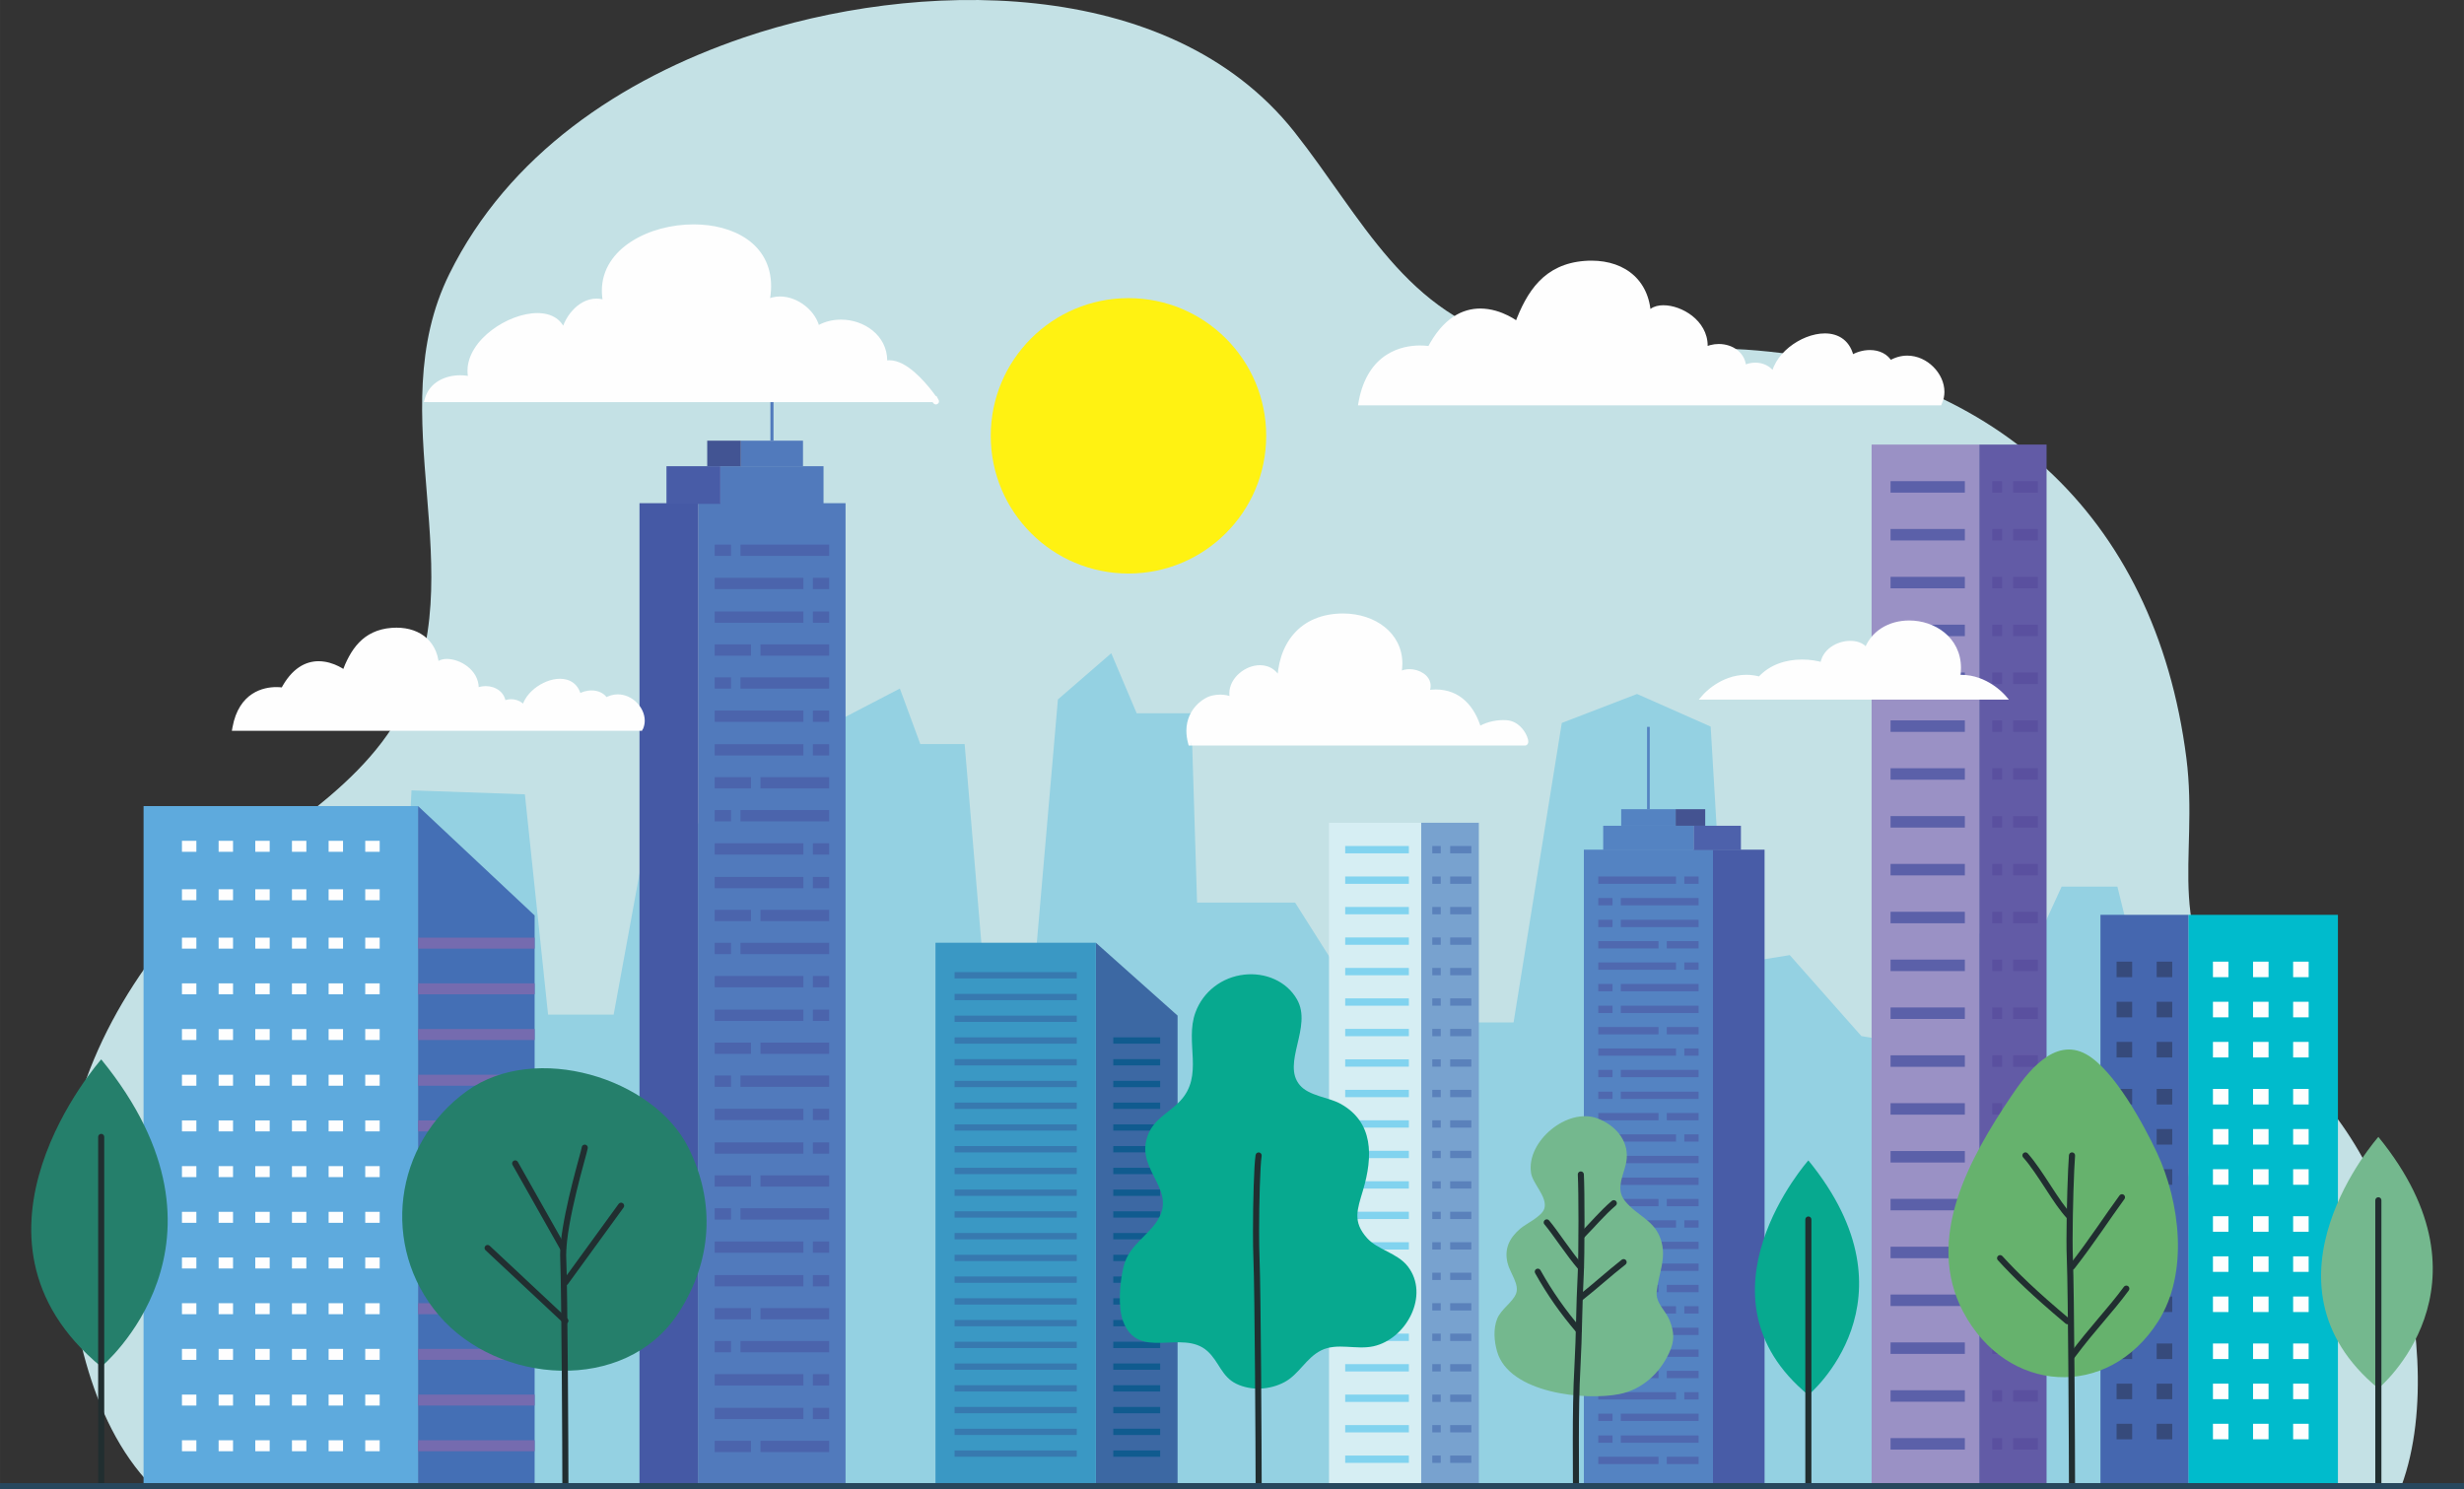 <?xml version="1.0" encoding="UTF-8"?>
<!DOCTYPE svg PUBLIC "-//W3C//DTD SVG 1.1//EN" "http://www.w3.org/Graphics/SVG/1.1/DTD/svg11.dtd">
<!-- Creator: CorelDRAW -->
<svg xmlns="http://www.w3.org/2000/svg" xml:space="preserve" width="5.709in" height="3.451in" version="1.1" style="shape-rendering:geometricPrecision; text-rendering:geometricPrecision; image-rendering:optimizeQuality; fill-rule:evenodd; clip-rule:evenodd"
viewBox="0 0 639.76 386.73"
 xmlns:xlink="http://www.w3.org/1999/xlink"
 xmlns:xodm="http://www.corel.com/coreldraw/odm/2003">
 <rect x="0" y="0" width="639.76" height="386.73" fill="#333333" stroke="none"/>
 <defs>
  <style type="text/css">
   <![CDATA[
    .fil5 {fill:#FEFEFE;fill-rule:nonzero}
    .fil36 {fill:#FFF212;fill-rule:nonzero}
    .fil13 {fill:#D6EEF3;fill-rule:nonzero}
    .fil0 {fill:#C4E1E5;fill-rule:nonzero}
    .fil1 {fill:#94D1E2;fill-rule:nonzero}
    .fil17 {fill:#9A91C5;fill-rule:nonzero}
    .fil15 {fill:#81D3EF;fill-rule:nonzero}
    .fil14 {fill:#78A2CF;fill-rule:nonzero}
    .fil30 {fill:#74B88E;fill-rule:nonzero}
    .fil2 {fill:#5EAADD;fill-rule:nonzero}
    .fil4 {fill:#756BAF;fill-rule:nonzero}
    .fil34 {fill:#66B26D;fill-rule:nonzero}
    .fil16 {fill:#5A81BB;fill-rule:nonzero}
    .fil21 {fill:#5483C2;fill-rule:nonzero}
    .fil10 {fill:#3A98C4;fill-rule:nonzero}
    .fil26 {fill:#517ABC;fill-rule:nonzero}
    .fil18 {fill:#625BA6;fill-rule:nonzero}
    .fil6 {fill:#00BBCC;fill-rule:nonzero}
    .fil19 {fill:#5B60A9;fill-rule:nonzero}
    .fil33 {fill:#257F6B;fill-rule:nonzero}
    .fil25 {fill:#4F68AF;fill-rule:nonzero}
    .fil20 {fill:#5A509F;fill-rule:nonzero}
    .fil32 {fill:#07A98F;fill-rule:nonzero}
    .fil3 {fill:#446FB5;fill-rule:nonzero}
    .fil29 {fill:#4B64AC;fill-rule:nonzero}
    .fil23 {fill:#4D61AB;fill-rule:nonzero}
    .fil24 {fill:#445391;fill-rule:nonzero}
    .fil11 {fill:#3779AF;fill-rule:nonzero}
    .fil7 {fill:#4567AF;fill-rule:nonzero}
    .fil8 {fill:#364A7B;fill-rule:nonzero}
    .fil22 {fill:#485CA7;fill-rule:nonzero}
    .fil9 {fill:#3C68A3;fill-rule:nonzero}
    .fil27 {fill:#4559A5;fill-rule:nonzero}
    .fil28 {fill:#425493;fill-rule:nonzero}
    .fil35 {fill:#27475D;fill-rule:nonzero}
    .fil31 {fill:#212E30;fill-rule:nonzero}
    .fil12 {fill:#105B8F;fill-rule:nonzero}
   ]]>
  </style>
 </defs>
 <g id="Layer_x0020_1">
  <path class="fil0" d="M623.5 385.93c7.2,-19.48 4.37,-46.08 -1.57,-65 -7.81,-24.91 -19.28,-37.43 -38.4,-55.76 -22.76,-21.82 -12.43,-41.54 -15.85,-68.32 -8.09,-63.41 -50.75,-101.62 -114.25,-106.05 -19.49,-1.36 -39.27,2.73 -58.54,-1.74 -29.93,-6.94 -41.26,-32.62 -58.79,-54.78 -32.7,-41.31 -98.84,-39.53 -142.91,-24.56 -32.05,10.89 -61.23,30.49 -76.51,61.4 -18.16,36.72 6.66,77.98 -12.25,113.41 -12.56,23.52 -39.04,34.2 -56.35,53.64 -19.39,21.79 -33.32,50.11 -31.39,79.81 1.47,22.61 6.07,50.77 22.72,67.95l584.08 0z"/>
  <polygon class="fil1" points="73.52,268.41 104.17,260.64 106.84,205.25 136.28,206.28 142.3,263.48 159.33,263.48 167.99,216.24 178.59,212.63 188.5,216.96 191.17,265.52 205.86,265.52 211.95,190.09 233.64,178.81 238.95,193.22 250.46,193.22 256.66,266.98 267.28,266.98 274.68,181.63 288.53,169.64 295.13,185.23 309.29,185.23 310.81,234.4 336.27,234.4 346.17,250.05 367.33,253.08 367.33,265.52 392.99,265.52 405.51,187.74 425.05,180.22 444.16,188.68 447.85,250.76 464.7,248.03 483.3,269.06 504.54,272.62 510.74,242.75 530.51,240.68 535.29,230.25 549.77,230.25 588.16,385.93 56.14,385.93 "/>
  <polygon class="fil2" points="37.27,385.93 108.54,385.93 108.54,209.33 37.27,209.33 "/>
  <polygon class="fil3" points="108.54,385.93 138.81,385.93 138.81,237.73 108.54,209.33 "/>
  <polygon class="fil4" points="108.54,246.35 138.81,246.35 138.81,243.5 108.54,243.5 "/>
  <polygon class="fil5" points="47.24,246.35 50.98,246.35 50.98,243.5 47.24,243.5 "/>
  <polygon class="fil5" points="56.76,246.35 60.5,246.35 60.5,243.5 56.76,243.5 "/>
  <polygon class="fil5" points="66.28,246.35 70.02,246.35 70.02,243.5 66.28,243.5 "/>
  <polygon class="fil5" points="75.8,246.35 79.54,246.35 79.54,243.5 75.8,243.5 "/>
  <polygon class="fil5" points="85.32,246.35 89.06,246.35 89.06,243.5 85.32,243.5 "/>
  <polygon class="fil5" points="94.83,246.35 98.58,246.35 98.58,243.5 94.83,243.5 "/>
  <polygon class="fil5" points="47.24,258.21 50.98,258.21 50.98,255.37 47.24,255.37 "/>
  <polygon class="fil5" points="56.76,258.21 60.5,258.21 60.5,255.37 56.76,255.37 "/>
  <polygon class="fil5" points="66.28,258.21 70.02,258.21 70.02,255.37 66.28,255.37 "/>
  <polygon class="fil5" points="75.8,258.21 79.54,258.21 79.54,255.37 75.8,255.37 "/>
  <polygon class="fil5" points="85.32,258.21 89.06,258.21 89.06,255.37 85.32,255.37 "/>
  <polygon class="fil5" points="94.83,258.21 98.58,258.21 98.58,255.37 94.83,255.37 "/>
  <polygon class="fil5" points="47.24,281.95 50.98,281.95 50.98,279.1 47.24,279.1 "/>
  <polygon class="fil5" points="56.76,281.95 60.5,281.95 60.5,279.1 56.76,279.1 "/>
  <polygon class="fil5" points="66.28,281.95 70.02,281.95 70.02,279.1 66.28,279.1 "/>
  <polygon class="fil5" points="75.8,281.95 79.54,281.95 79.54,279.1 75.8,279.1 "/>
  <polygon class="fil5" points="85.32,281.95 89.06,281.95 89.06,279.1 85.32,279.1 "/>
  <polygon class="fil5" points="94.83,281.95 98.58,281.95 98.58,279.1 94.83,279.1 "/>
  <polygon class="fil5" points="47.24,293.81 50.98,293.81 50.98,290.96 47.24,290.96 "/>
  <polygon class="fil5" points="56.76,293.81 60.5,293.81 60.5,290.96 56.76,290.96 "/>
  <polygon class="fil5" points="66.28,293.81 70.02,293.81 70.02,290.96 66.28,290.96 "/>
  <polygon class="fil5" points="75.8,293.81 79.54,293.81 79.54,290.96 75.8,290.96 "/>
  <polygon class="fil5" points="85.32,293.81 89.06,293.81 89.06,290.96 85.32,290.96 "/>
  <polygon class="fil5" points="94.83,293.81 98.58,293.81 98.58,290.96 94.83,290.96 "/>
  <polygon class="fil5" points="47.24,305.68 50.98,305.68 50.98,302.83 47.24,302.83 "/>
  <polygon class="fil5" points="56.76,305.68 60.5,305.68 60.5,302.83 56.76,302.83 "/>
  <polygon class="fil5" points="66.28,305.68 70.02,305.68 70.02,302.83 66.28,302.83 "/>
  <polygon class="fil5" points="75.8,305.68 79.54,305.68 79.54,302.83 75.8,302.83 "/>
  <polygon class="fil5" points="85.32,305.68 89.06,305.68 89.06,302.83 85.32,302.83 "/>
  <polygon class="fil5" points="94.83,305.68 98.58,305.68 98.58,302.83 94.83,302.83 "/>
  <polygon class="fil5" points="47.24,317.55 50.98,317.55 50.98,314.7 47.24,314.7 "/>
  <polygon class="fil5" points="56.76,317.55 60.5,317.55 60.5,314.7 56.76,314.7 "/>
  <polygon class="fil5" points="66.28,317.55 70.02,317.55 70.02,314.7 66.28,314.7 "/>
  <polygon class="fil5" points="75.8,317.55 79.54,317.55 79.54,314.7 75.8,314.7 "/>
  <polygon class="fil5" points="85.32,317.55 89.06,317.55 89.06,314.7 85.32,314.7 "/>
  <polygon class="fil5" points="94.83,317.55 98.58,317.55 98.58,314.7 94.83,314.7 "/>
  <polygon class="fil5" points="47.24,329.41 50.98,329.41 50.98,326.56 47.24,326.56 "/>
  <polygon class="fil5" points="56.76,329.41 60.5,329.41 60.5,326.56 56.76,326.56 "/>
  <polygon class="fil5" points="66.28,329.41 70.02,329.41 70.02,326.56 66.28,326.56 "/>
  <polygon class="fil5" points="75.8,329.41 79.54,329.41 79.54,326.56 75.8,326.56 "/>
  <polygon class="fil5" points="85.32,329.41 89.06,329.41 89.06,326.56 85.32,326.56 "/>
  <polygon class="fil5" points="94.83,329.41 98.58,329.41 98.58,326.56 94.83,326.56 "/>
  <polygon class="fil5" points="47.24,341.28 50.98,341.28 50.98,338.43 47.24,338.43 "/>
  <polygon class="fil5" points="56.76,341.28 60.5,341.28 60.5,338.43 56.76,338.43 "/>
  <polygon class="fil5" points="66.28,341.28 70.02,341.28 70.02,338.43 66.28,338.43 "/>
  <polygon class="fil5" points="75.8,341.28 79.54,341.28 79.54,338.43 75.8,338.43 "/>
  <polygon class="fil5" points="85.32,341.28 89.06,341.28 89.06,338.43 85.32,338.43 "/>
  <polygon class="fil5" points="94.83,341.28 98.58,341.28 98.58,338.43 94.83,338.43 "/>
  <polygon class="fil5" points="47.24,353.14 50.98,353.14 50.98,350.29 47.24,350.29 "/>
  <polygon class="fil5" points="56.76,353.14 60.5,353.14 60.5,350.29 56.76,350.29 "/>
  <polygon class="fil5" points="66.28,353.14 70.02,353.14 70.02,350.29 66.28,350.29 "/>
  <polygon class="fil5" points="75.8,353.14 79.54,353.14 79.54,350.29 75.8,350.29 "/>
  <polygon class="fil5" points="85.32,353.14 89.06,353.14 89.06,350.29 85.32,350.29 "/>
  <polygon class="fil5" points="94.83,353.14 98.58,353.14 98.58,350.29 94.83,350.29 "/>
  <polygon class="fil5" points="47.24,365.01 50.98,365.01 50.98,362.16 47.24,362.16 "/>
  <polygon class="fil5" points="56.76,365.01 60.5,365.01 60.5,362.16 56.76,362.16 "/>
  <polygon class="fil5" points="66.28,365.01 70.02,365.01 70.02,362.16 66.28,362.16 "/>
  <polygon class="fil5" points="75.8,365.01 79.54,365.01 79.54,362.16 75.8,362.16 "/>
  <polygon class="fil5" points="85.32,365.01 89.06,365.01 89.06,362.16 85.32,362.16 "/>
  <polygon class="fil5" points="94.83,365.01 98.58,365.01 98.58,362.16 94.83,362.16 "/>
  <polygon class="fil5" points="47.24,376.87 50.98,376.87 50.98,374.02 47.24,374.02 "/>
  <polygon class="fil5" points="56.76,376.87 60.5,376.87 60.5,374.02 56.76,374.02 "/>
  <polygon class="fil5" points="66.28,376.87 70.02,376.87 70.02,374.02 66.28,374.02 "/>
  <polygon class="fil5" points="75.8,376.87 79.54,376.87 79.54,374.02 75.8,374.02 "/>
  <polygon class="fil5" points="85.32,376.87 89.06,376.87 89.06,374.02 85.32,374.02 "/>
  <polygon class="fil5" points="94.83,376.87 98.58,376.87 98.58,374.02 94.83,374.02 "/>
  <polygon class="fil5" points="47.24,270.08 50.98,270.08 50.98,267.23 47.24,267.23 "/>
  <polygon class="fil5" points="56.76,270.08 60.5,270.08 60.5,267.23 56.76,267.23 "/>
  <polygon class="fil5" points="66.28,270.08 70.02,270.08 70.02,267.23 66.28,267.23 "/>
  <polygon class="fil5" points="75.8,270.08 79.54,270.08 79.54,267.23 75.8,267.23 "/>
  <polygon class="fil5" points="85.32,270.08 89.06,270.08 89.06,267.23 85.32,267.23 "/>
  <polygon class="fil5" points="94.83,270.08 98.58,270.08 98.58,267.23 94.83,267.23 "/>
  <polygon class="fil5" points="47.24,233.78 50.98,233.78 50.98,230.93 47.24,230.93 "/>
  <polygon class="fil5" points="56.76,233.78 60.5,233.78 60.5,230.93 56.76,230.93 "/>
  <polygon class="fil5" points="66.28,233.78 70.02,233.78 70.02,230.93 66.28,230.93 "/>
  <polygon class="fil5" points="75.8,233.78 79.54,233.78 79.54,230.93 75.8,230.93 "/>
  <polygon class="fil5" points="85.32,233.78 89.06,233.78 89.06,230.93 85.32,230.93 "/>
  <polygon class="fil5" points="94.83,233.78 98.58,233.78 98.58,230.93 94.83,230.93 "/>
  <polygon class="fil5" points="47.24,221.2 50.98,221.2 50.98,218.35 47.24,218.35 "/>
  <polygon class="fil5" points="56.76,221.2 60.5,221.2 60.5,218.35 56.76,218.35 "/>
  <polygon class="fil5" points="66.28,221.2 70.02,221.2 70.02,218.35 66.28,218.35 "/>
  <polygon class="fil5" points="75.8,221.2 79.54,221.2 79.54,218.35 75.8,218.35 "/>
  <polygon class="fil5" points="85.32,221.2 89.06,221.2 89.06,218.35 85.32,218.35 "/>
  <polygon class="fil5" points="94.83,221.2 98.58,221.2 98.58,218.35 94.83,218.35 "/>
  <polygon class="fil4" points="108.54,258.21 138.81,258.21 138.81,255.37 108.54,255.37 "/>
  <polygon class="fil4" points="108.54,270.08 138.81,270.08 138.81,267.23 108.54,267.23 "/>
  <polygon class="fil4" points="108.54,281.95 138.81,281.95 138.81,279.1 108.54,279.1 "/>
  <polygon class="fil4" points="108.54,293.81 138.81,293.81 138.81,290.96 108.54,290.96 "/>
  <polygon class="fil4" points="108.54,305.68 138.81,305.68 138.81,302.83 108.54,302.83 "/>
  <polygon class="fil4" points="108.54,317.55 138.81,317.55 138.81,314.7 108.54,314.7 "/>
  <polygon class="fil4" points="108.54,329.41 138.81,329.41 138.81,326.56 108.54,326.56 "/>
  <polygon class="fil4" points="108.54,341.28 138.81,341.28 138.81,338.43 108.54,338.43 "/>
  <polygon class="fil4" points="108.54,353.14 138.81,353.14 138.81,350.29 108.54,350.29 "/>
  <polygon class="fil4" points="108.54,365.01 138.81,365.01 138.81,362.16 108.54,362.16 "/>
  <polygon class="fil4" points="108.54,376.87 138.81,376.87 138.81,374.02 108.54,374.02 "/>
  <polygon class="fil6" points="568.2,385.93 607.03,385.93 607.03,237.57 568.2,237.57 "/>
  <polygon class="fil7" points="545.37,385.93 568.2,385.93 568.2,237.57 545.37,237.57 "/>
  <polygon class="fil5" points="595.4,253.76 599.43,253.76 599.43,249.73 595.4,249.73 "/>
  <polygon class="fil5" points="584.99,253.76 589.02,253.76 589.02,249.73 584.99,249.73 "/>
  <polygon class="fil5" points="574.58,253.76 578.61,253.76 578.61,249.73 574.58,249.73 "/>
  <polygon class="fil5" points="595.4,264.19 599.43,264.19 599.43,260.15 595.4,260.15 "/>
  <polygon class="fil5" points="584.99,264.19 589.02,264.19 589.02,260.15 584.99,260.15 "/>
  <polygon class="fil5" points="574.58,264.19 578.61,264.19 578.61,260.15 574.58,260.15 "/>
  <polygon class="fil5" points="595.4,274.61 599.43,274.61 599.43,270.57 595.4,270.57 "/>
  <polygon class="fil5" points="584.99,274.61 589.02,274.61 589.02,270.57 584.99,270.57 "/>
  <polygon class="fil5" points="574.58,274.61 578.61,274.61 578.61,270.57 574.58,270.57 "/>
  <polygon class="fil5" points="595.4,286.82 599.43,286.82 599.43,282.78 595.4,282.78 "/>
  <polygon class="fil5" points="584.99,286.82 589.02,286.82 589.02,282.78 584.99,282.78 "/>
  <polygon class="fil5" points="574.58,286.82 578.61,286.82 578.61,282.78 574.58,282.78 "/>
  <polygon class="fil5" points="595.4,297.24 599.43,297.24 599.43,293.2 595.4,293.2 "/>
  <polygon class="fil5" points="584.99,297.24 589.02,297.24 589.02,293.2 584.99,293.2 "/>
  <polygon class="fil5" points="574.58,297.24 578.61,297.24 578.61,293.2 574.58,293.2 "/>
  <polygon class="fil5" points="595.4,307.67 599.43,307.67 599.43,303.63 595.4,303.63 "/>
  <polygon class="fil5" points="584.99,307.67 589.02,307.67 589.02,303.63 584.99,303.63 "/>
  <polygon class="fil5" points="574.58,307.67 578.61,307.67 578.61,303.63 574.58,303.63 "/>
  <polygon class="fil5" points="595.4,319.87 599.43,319.87 599.43,315.84 595.4,315.84 "/>
  <polygon class="fil5" points="584.99,319.87 589.02,319.87 589.02,315.84 584.99,315.84 "/>
  <polygon class="fil5" points="574.58,319.87 578.61,319.87 578.61,315.84 574.58,315.84 "/>
  <polygon class="fil5" points="595.4,330.29 599.43,330.29 599.43,326.26 595.4,326.26 "/>
  <polygon class="fil5" points="584.99,330.29 589.02,330.29 589.02,326.26 584.99,326.26 "/>
  <polygon class="fil5" points="574.58,330.29 578.61,330.29 578.61,326.26 574.58,326.26 "/>
  <polygon class="fil5" points="595.4,340.72 599.43,340.72 599.43,336.69 595.4,336.69 "/>
  <polygon class="fil5" points="584.99,340.72 589.02,340.72 589.02,336.69 584.99,336.69 "/>
  <polygon class="fil5" points="574.58,340.72 578.61,340.72 578.61,336.69 574.58,336.69 "/>
  <polygon class="fil5" points="595.4,352.93 599.43,352.93 599.43,348.89 595.4,348.89 "/>
  <polygon class="fil5" points="584.99,352.93 589.02,352.93 589.02,348.89 584.99,348.89 "/>
  <polygon class="fil5" points="574.58,352.93 578.61,352.93 578.61,348.89 574.58,348.89 "/>
  <polygon class="fil5" points="595.4,363.35 599.43,363.35 599.43,359.32 595.4,359.32 "/>
  <polygon class="fil5" points="584.99,363.35 589.02,363.35 589.02,359.32 584.99,359.32 "/>
  <polygon class="fil5" points="574.58,363.35 578.61,363.35 578.61,359.32 574.58,359.32 "/>
  <polygon class="fil5" points="595.4,373.77 599.43,373.77 599.43,369.74 595.4,369.74 "/>
  <polygon class="fil5" points="584.99,373.77 589.02,373.77 589.02,369.74 584.99,369.74 "/>
  <polygon class="fil5" points="574.58,373.77 578.61,373.77 578.61,369.74 574.58,369.74 "/>
  <polygon class="fil8" points="559.97,253.76 564.01,253.76 564.01,249.73 559.97,249.73 "/>
  <polygon class="fil8" points="549.56,253.76 553.6,253.76 553.6,249.73 549.56,249.73 "/>
  <polygon class="fil8" points="559.97,264.19 564.01,264.19 564.01,260.15 559.97,260.15 "/>
  <polygon class="fil8" points="549.56,264.19 553.6,264.19 553.6,260.15 549.56,260.15 "/>
  <polygon class="fil8" points="559.97,274.61 564.01,274.61 564.01,270.57 559.97,270.57 "/>
  <polygon class="fil8" points="549.56,274.61 553.6,274.61 553.6,270.57 549.56,270.57 "/>
  <polygon class="fil8" points="559.97,286.82 564.01,286.82 564.01,282.78 559.97,282.78 "/>
  <polygon class="fil8" points="549.56,286.82 553.6,286.82 553.6,282.78 549.56,282.78 "/>
  <polygon class="fil8" points="559.97,297.24 564.01,297.24 564.01,293.2 559.97,293.2 "/>
  <polygon class="fil8" points="549.56,297.24 553.6,297.24 553.6,293.2 549.56,293.2 "/>
  <polygon class="fil8" points="559.97,307.67 564.01,307.67 564.01,303.63 559.97,303.63 "/>
  <polygon class="fil8" points="549.56,307.67 553.6,307.67 553.6,303.63 549.56,303.63 "/>
  <polygon class="fil8" points="559.97,319.87 564.01,319.87 564.01,315.84 559.97,315.84 "/>
  <polygon class="fil8" points="549.56,319.87 553.6,319.87 553.6,315.84 549.56,315.84 "/>
  <polygon class="fil8" points="559.97,330.29 564.01,330.29 564.01,326.26 559.97,326.26 "/>
  <polygon class="fil8" points="549.56,330.29 553.6,330.29 553.6,326.26 549.56,326.26 "/>
  <polygon class="fil8" points="559.97,340.72 564.01,340.72 564.01,336.69 559.97,336.69 "/>
  <polygon class="fil8" points="549.56,340.72 553.6,340.72 553.6,336.69 549.56,336.69 "/>
  <polygon class="fil8" points="559.97,352.93 564.01,352.93 564.01,348.89 559.97,348.89 "/>
  <polygon class="fil8" points="549.56,352.93 553.6,352.93 553.6,348.89 549.56,348.89 "/>
  <polygon class="fil8" points="559.97,363.35 564.01,363.35 564.01,359.32 559.97,359.32 "/>
  <polygon class="fil8" points="549.56,363.35 553.6,363.35 553.6,359.32 549.56,359.32 "/>
  <polygon class="fil8" points="559.97,373.77 564.01,373.77 564.01,369.74 559.97,369.74 "/>
  <polygon class="fil8" points="549.56,373.77 553.6,373.77 553.6,369.74 549.56,369.74 "/>
  <polygon class="fil9" points="305.75,385.93 284.53,385.93 284.53,244.82 305.75,263.74 "/>
  <polygon class="fil10" points="242.89,385.93 284.53,385.93 284.53,244.82 242.89,244.82 "/>
  <polygon class="fil11" points="247.85,254.09 279.57,254.09 279.57,252.45 247.85,252.45 "/>
  <polygon class="fil11" points="247.85,259.74 279.57,259.74 279.57,258.1 247.85,258.1 "/>
  <polygon class="fil11" points="247.85,265.38 279.57,265.38 279.57,263.75 247.85,263.75 "/>
  <polygon class="fil11" points="247.85,271.03 279.57,271.03 279.57,269.39 247.85,269.39 "/>
  <polygon class="fil11" points="247.85,276.68 279.57,276.68 279.57,275.04 247.85,275.04 "/>
  <polygon class="fil11" points="247.85,282.32 279.57,282.32 279.57,280.68 247.85,280.68 "/>
  <polygon class="fil11" points="247.85,287.97 279.57,287.97 279.57,286.33 247.85,286.33 "/>
  <polygon class="fil11" points="247.85,293.61 279.57,293.61 279.57,291.98 247.85,291.98 "/>
  <polygon class="fil11" points="247.85,299.26 279.57,299.26 279.57,297.62 247.85,297.62 "/>
  <polygon class="fil11" points="247.85,304.91 279.57,304.91 279.57,303.26 247.85,303.26 "/>
  <polygon class="fil11" points="247.85,310.55 279.57,310.55 279.57,308.91 247.85,308.91 "/>
  <polygon class="fil11" points="247.85,316.2 279.57,316.2 279.57,314.56 247.85,314.56 "/>
  <polygon class="fil11" points="247.85,321.84 279.57,321.84 279.57,320.2 247.85,320.2 "/>
  <polygon class="fil11" points="247.85,327.49 279.57,327.49 279.57,325.85 247.85,325.85 "/>
  <polygon class="fil11" points="247.85,333.13 279.57,333.13 279.57,331.49 247.85,331.49 "/>
  <polygon class="fil11" points="247.85,338.78 279.57,338.78 279.57,337.14 247.85,337.14 "/>
  <polygon class="fil11" points="247.85,344.42 279.57,344.42 279.57,342.78 247.85,342.78 "/>
  <polygon class="fil11" points="247.85,350.07 279.57,350.07 279.57,348.43 247.85,348.43 "/>
  <polygon class="fil11" points="247.85,355.71 279.57,355.71 279.57,354.08 247.85,354.08 "/>
  <polygon class="fil11" points="247.85,361.36 279.57,361.36 279.57,359.72 247.85,359.72 "/>
  <polygon class="fil11" points="247.85,367.01 279.57,367.01 279.57,365.37 247.85,365.37 "/>
  <polygon class="fil11" points="247.85,372.65 279.57,372.65 279.57,371.02 247.85,371.02 "/>
  <polygon class="fil11" points="247.85,378.3 279.57,378.3 279.57,376.66 247.85,376.66 "/>
  <polygon class="fil12" points="289.05,271.03 301.23,271.03 301.23,269.39 289.05,269.39 "/>
  <polygon class="fil12" points="289.05,276.68 301.23,276.68 301.23,275.04 289.05,275.04 "/>
  <polygon class="fil12" points="289.05,282.32 301.23,282.32 301.23,280.68 289.05,280.68 "/>
  <polygon class="fil12" points="289.05,287.97 301.23,287.97 301.23,286.33 289.05,286.33 "/>
  <polygon class="fil12" points="289.05,293.61 301.23,293.61 301.23,291.98 289.05,291.98 "/>
  <polygon class="fil12" points="289.05,299.26 301.23,299.26 301.23,297.62 289.05,297.62 "/>
  <polygon class="fil12" points="289.05,304.91 301.23,304.91 301.23,303.26 289.05,303.26 "/>
  <polygon class="fil12" points="289.05,310.55 301.23,310.55 301.23,308.91 289.05,308.91 "/>
  <polygon class="fil12" points="289.05,316.2 301.23,316.2 301.23,314.56 289.05,314.56 "/>
  <polygon class="fil12" points="289.05,321.84 301.23,321.84 301.23,320.2 289.05,320.2 "/>
  <polygon class="fil12" points="289.05,327.49 301.23,327.49 301.23,325.85 289.05,325.85 "/>
  <polygon class="fil12" points="289.05,333.13 301.23,333.13 301.23,331.49 289.05,331.49 "/>
  <polygon class="fil12" points="289.05,338.78 301.23,338.78 301.23,337.14 289.05,337.14 "/>
  <polygon class="fil12" points="289.05,344.42 301.23,344.42 301.23,342.78 289.05,342.78 "/>
  <polygon class="fil12" points="289.05,350.07 301.23,350.07 301.23,348.43 289.05,348.43 "/>
  <polygon class="fil12" points="289.05,355.71 301.23,355.71 301.23,354.08 289.05,354.08 "/>
  <polygon class="fil12" points="289.05,361.36 301.23,361.36 301.23,359.72 289.05,359.72 "/>
  <polygon class="fil12" points="289.05,367.01 301.23,367.01 301.23,365.37 289.05,365.37 "/>
  <polygon class="fil12" points="289.05,372.65 301.23,372.65 301.23,371.02 289.05,371.02 "/>
  <polygon class="fil12" points="289.05,378.3 301.23,378.3 301.23,376.66 289.05,376.66 "/>
  <polygon class="fil13" points="345.07,385.93 369.01,385.93 369.01,213.66 345.07,213.66 "/>
  <polygon class="fil14" points="369.01,385.93 383.97,385.93 383.97,213.66 369.01,213.66 "/>
  <polygon class="fil15" points="349.27,221.6 365.8,221.6 365.8,219.7 349.27,219.7 "/>
  <polygon class="fil15" points="349.27,229.52 365.8,229.52 365.8,227.62 349.27,227.62 "/>
  <polygon class="fil15" points="349.27,237.43 365.8,237.43 365.8,235.53 349.27,235.53 "/>
  <polygon class="fil15" points="349.27,245.35 365.8,245.35 365.8,243.45 349.27,243.45 "/>
  <polygon class="fil15" points="349.27,253.26 365.8,253.26 365.8,251.36 349.27,251.36 "/>
  <polygon class="fil15" points="349.27,261.17 365.8,261.17 365.8,259.27 349.27,259.27 "/>
  <polygon class="fil15" points="349.27,269.09 365.8,269.09 365.8,267.19 349.27,267.19 "/>
  <polygon class="fil15" points="349.27,277 365.8,277 365.8,275.1 349.27,275.1 "/>
  <polygon class="fil15" points="349.27,284.92 365.8,284.92 365.8,283.02 349.27,283.02 "/>
  <polygon class="fil15" points="349.27,292.83 365.8,292.83 365.8,290.93 349.27,290.93 "/>
  <polygon class="fil15" points="349.27,300.75 365.8,300.75 365.8,298.85 349.27,298.85 "/>
  <polygon class="fil15" points="349.27,308.66 365.8,308.66 365.8,306.76 349.27,306.76 "/>
  <polygon class="fil15" points="349.27,316.57 365.8,316.57 365.8,314.67 349.27,314.67 "/>
  <polygon class="fil15" points="349.27,324.49 365.8,324.49 365.8,322.59 349.27,322.59 "/>
  <polygon class="fil15" points="349.27,332.4 365.8,332.4 365.8,330.51 349.27,330.51 "/>
  <polygon class="fil15" points="349.27,340.32 365.8,340.32 365.8,338.42 349.27,338.42 "/>
  <polygon class="fil15" points="349.27,348.23 365.8,348.23 365.8,346.33 349.27,346.33 "/>
  <polygon class="fil15" points="349.27,356.15 365.8,356.15 365.8,354.25 349.27,354.25 "/>
  <polygon class="fil15" points="349.27,364.06 365.8,364.06 365.8,362.16 349.27,362.16 "/>
  <polygon class="fil15" points="349.27,371.97 365.8,371.97 365.8,370.08 349.27,370.08 "/>
  <polygon class="fil15" points="349.27,379.89 365.8,379.89 365.8,377.99 349.27,377.99 "/>
  <polygon class="fil16" points="371.88,221.6 374.08,221.6 374.08,219.7 371.88,219.7 "/>
  <polygon class="fil16" points="371.88,229.52 374.08,229.52 374.08,227.62 371.88,227.62 "/>
  <polygon class="fil16" points="371.88,237.43 374.08,237.43 374.08,235.53 371.88,235.53 "/>
  <polygon class="fil16" points="371.88,245.35 374.08,245.35 374.08,243.45 371.88,243.45 "/>
  <polygon class="fil16" points="371.88,253.26 374.08,253.26 374.08,251.36 371.88,251.36 "/>
  <polygon class="fil16" points="371.88,261.17 374.08,261.17 374.08,259.27 371.88,259.27 "/>
  <polygon class="fil16" points="371.88,269.09 374.08,269.09 374.08,267.19 371.88,267.19 "/>
  <polygon class="fil16" points="371.88,277 374.08,277 374.08,275.1 371.88,275.1 "/>
  <polygon class="fil16" points="371.88,284.92 374.08,284.92 374.08,283.02 371.88,283.02 "/>
  <polygon class="fil16" points="371.88,292.83 374.08,292.83 374.08,290.93 371.88,290.93 "/>
  <polygon class="fil16" points="371.88,300.75 374.08,300.75 374.08,298.85 371.88,298.85 "/>
  <polygon class="fil16" points="371.88,308.66 374.08,308.66 374.08,306.76 371.88,306.76 "/>
  <polygon class="fil16" points="371.88,316.57 374.08,316.57 374.08,314.67 371.88,314.67 "/>
  <polygon class="fil16" points="371.88,324.49 374.08,324.49 374.08,322.59 371.88,322.59 "/>
  <polygon class="fil16" points="371.88,332.4 374.08,332.4 374.08,330.51 371.88,330.51 "/>
  <polygon class="fil16" points="371.88,340.32 374.08,340.32 374.08,338.42 371.88,338.42 "/>
  <polygon class="fil16" points="371.88,348.23 374.08,348.23 374.08,346.33 371.88,346.33 "/>
  <polygon class="fil16" points="371.88,356.15 374.08,356.15 374.08,354.25 371.88,354.25 "/>
  <polygon class="fil16" points="371.88,364.06 374.08,364.06 374.08,362.16 371.88,362.16 "/>
  <polygon class="fil16" points="371.88,371.97 374.08,371.97 374.08,370.08 371.88,370.08 "/>
  <polygon class="fil16" points="371.88,379.89 374.08,379.89 374.08,377.99 371.88,377.99 "/>
  <polygon class="fil16" points="376.53,221.6 382.02,221.6 382.02,219.7 376.53,219.7 "/>
  <polygon class="fil16" points="376.53,229.52 382.02,229.52 382.02,227.62 376.53,227.62 "/>
  <polygon class="fil16" points="376.53,237.43 382.02,237.43 382.02,235.53 376.53,235.53 "/>
  <polygon class="fil16" points="376.53,245.35 382.02,245.35 382.02,243.45 376.53,243.45 "/>
  <polygon class="fil16" points="376.53,253.26 382.02,253.26 382.02,251.36 376.53,251.36 "/>
  <polygon class="fil16" points="376.53,261.17 382.02,261.17 382.02,259.27 376.53,259.27 "/>
  <polygon class="fil16" points="376.53,269.09 382.02,269.09 382.02,267.19 376.53,267.19 "/>
  <polygon class="fil16" points="376.53,277 382.02,277 382.02,275.1 376.53,275.1 "/>
  <polygon class="fil16" points="376.53,284.92 382.02,284.92 382.02,283.02 376.53,283.02 "/>
  <polygon class="fil16" points="376.53,292.83 382.02,292.83 382.02,290.93 376.53,290.93 "/>
  <polygon class="fil16" points="376.53,300.75 382.02,300.75 382.02,298.85 376.53,298.85 "/>
  <polygon class="fil16" points="376.53,308.66 382.02,308.66 382.02,306.76 376.53,306.76 "/>
  <polygon class="fil16" points="376.53,316.57 382.02,316.57 382.02,314.67 376.53,314.67 "/>
  <polygon class="fil16" points="376.53,324.49 382.02,324.49 382.02,322.59 376.53,322.59 "/>
  <polygon class="fil16" points="376.53,332.4 382.02,332.4 382.02,330.51 376.53,330.51 "/>
  <polygon class="fil16" points="376.53,340.32 382.02,340.32 382.02,338.42 376.53,338.42 "/>
  <polygon class="fil16" points="376.53,348.23 382.02,348.23 382.02,346.33 376.53,346.33 "/>
  <polygon class="fil16" points="376.53,356.15 382.02,356.15 382.02,354.25 376.53,354.25 "/>
  <polygon class="fil16" points="376.53,364.06 382.02,364.06 382.02,362.16 376.53,362.16 "/>
  <polygon class="fil16" points="376.53,371.97 382.02,371.97 382.02,370.08 376.53,370.08 "/>
  <polygon class="fil16" points="376.53,379.89 382.02,379.89 382.02,377.99 376.53,377.99 "/>
  <polygon class="fil17" points="485.95,385.93 513.91,385.93 513.91,115.45 485.95,115.45 "/>
  <polygon class="fil18" points="513.91,385.93 531.38,385.93 531.38,115.45 513.91,115.45 "/>
  <polygon class="fil19" points="490.87,127.93 510.16,127.93 510.16,124.95 490.87,124.95 "/>
  <polygon class="fil19" points="490.87,140.35 510.16,140.35 510.16,137.37 490.87,137.37 "/>
  <polygon class="fil19" points="490.87,152.78 510.16,152.78 510.16,149.8 490.87,149.8 "/>
  <polygon class="fil19" points="490.87,165.2 510.16,165.2 510.16,162.22 490.87,162.22 "/>
  <polygon class="fil19" points="490.87,177.63 510.16,177.63 510.16,174.65 490.87,174.65 "/>
  <polygon class="fil19" points="490.87,190.06 510.16,190.06 510.16,187.07 490.87,187.07 "/>
  <polygon class="fil19" points="490.87,202.48 510.16,202.48 510.16,199.5 490.87,199.5 "/>
  <polygon class="fil19" points="490.87,214.91 510.16,214.91 510.16,211.93 490.87,211.93 "/>
  <polygon class="fil19" points="490.87,227.33 510.16,227.33 510.16,224.35 490.87,224.35 "/>
  <polygon class="fil19" points="490.87,239.76 510.16,239.76 510.16,236.78 490.87,236.78 "/>
  <polygon class="fil19" points="490.87,252.18 510.16,252.18 510.16,249.2 490.87,249.2 "/>
  <polygon class="fil19" points="490.87,264.61 510.16,264.61 510.16,261.63 490.87,261.63 "/>
  <polygon class="fil19" points="490.87,277.04 510.16,277.04 510.16,274.05 490.87,274.05 "/>
  <polygon class="fil19" points="490.87,289.46 510.16,289.46 510.16,286.48 490.87,286.48 "/>
  <polygon class="fil19" points="490.87,301.89 510.16,301.89 510.16,298.91 490.87,298.91 "/>
  <polygon class="fil19" points="490.87,314.31 510.16,314.31 510.16,311.33 490.87,311.33 "/>
  <polygon class="fil19" points="490.87,326.74 510.16,326.74 510.16,323.76 490.87,323.76 "/>
  <polygon class="fil19" points="490.87,339.16 510.16,339.16 510.16,336.18 490.87,336.18 "/>
  <polygon class="fil19" points="490.87,351.59 510.16,351.59 510.16,348.61 490.87,348.61 "/>
  <polygon class="fil19" points="490.87,364.01 510.16,364.01 510.16,361.03 490.87,361.03 "/>
  <polygon class="fil19" points="490.87,376.44 510.16,376.44 510.16,373.46 490.87,373.46 "/>
  <polygon class="fil20" points="517.27,127.93 519.83,127.93 519.83,124.95 517.27,124.95 "/>
  <polygon class="fil20" points="517.27,140.35 519.83,140.35 519.83,137.37 517.27,137.37 "/>
  <polygon class="fil20" points="517.27,152.78 519.83,152.78 519.83,149.8 517.27,149.8 "/>
  <polygon class="fil20" points="517.27,165.2 519.83,165.2 519.83,162.22 517.27,162.22 "/>
  <polygon class="fil20" points="517.27,177.63 519.83,177.63 519.83,174.65 517.27,174.65 "/>
  <polygon class="fil20" points="517.27,190.06 519.83,190.06 519.83,187.07 517.27,187.07 "/>
  <polygon class="fil20" points="517.27,202.48 519.83,202.48 519.83,199.5 517.27,199.5 "/>
  <polygon class="fil20" points="517.27,214.91 519.83,214.91 519.83,211.93 517.27,211.93 "/>
  <polygon class="fil20" points="517.27,227.33 519.83,227.33 519.83,224.35 517.27,224.35 "/>
  <polygon class="fil20" points="517.27,239.76 519.83,239.76 519.83,236.78 517.27,236.78 "/>
  <polygon class="fil20" points="517.27,252.18 519.83,252.18 519.83,249.2 517.27,249.2 "/>
  <polygon class="fil20" points="517.27,264.61 519.83,264.61 519.83,261.63 517.27,261.63 "/>
  <polygon class="fil20" points="517.27,277.04 519.83,277.04 519.83,274.05 517.27,274.05 "/>
  <polygon class="fil20" points="517.27,289.46 519.83,289.46 519.83,286.48 517.27,286.48 "/>
  <polygon class="fil20" points="517.27,301.89 519.83,301.89 519.83,298.91 517.27,298.91 "/>
  <polygon class="fil20" points="517.27,314.31 519.83,314.31 519.83,311.33 517.27,311.33 "/>
  <polygon class="fil20" points="517.27,326.74 519.83,326.74 519.83,323.76 517.27,323.76 "/>
  <polygon class="fil20" points="517.27,339.16 519.83,339.16 519.83,336.18 517.27,336.18 "/>
  <polygon class="fil20" points="517.27,351.59 519.83,351.59 519.83,348.61 517.27,348.61 "/>
  <polygon class="fil20" points="517.27,364.01 519.83,364.01 519.83,361.03 517.27,361.03 "/>
  <polygon class="fil20" points="517.27,376.44 519.83,376.44 519.83,373.46 517.27,373.46 "/>
  <polygon class="fil20" points="522.7,127.93 529.11,127.93 529.11,124.95 522.7,124.95 "/>
  <polygon class="fil20" points="522.7,140.35 529.11,140.35 529.11,137.37 522.7,137.37 "/>
  <polygon class="fil20" points="522.7,152.78 529.11,152.78 529.11,149.8 522.7,149.8 "/>
  <polygon class="fil20" points="522.7,165.2 529.11,165.2 529.11,162.22 522.7,162.22 "/>
  <polygon class="fil20" points="522.7,177.63 529.11,177.63 529.11,174.65 522.7,174.65 "/>
  <polygon class="fil20" points="522.7,190.06 529.11,190.06 529.11,187.07 522.7,187.07 "/>
  <polygon class="fil20" points="522.7,202.48 529.11,202.48 529.11,199.5 522.7,199.5 "/>
  <polygon class="fil20" points="522.7,214.91 529.11,214.91 529.11,211.93 522.7,211.93 "/>
  <polygon class="fil20" points="522.7,227.33 529.11,227.33 529.11,224.35 522.7,224.35 "/>
  <polygon class="fil20" points="522.7,239.76 529.11,239.76 529.11,236.78 522.7,236.78 "/>
  <polygon class="fil20" points="522.7,252.18 529.11,252.18 529.11,249.2 522.7,249.2 "/>
  <polygon class="fil20" points="522.7,264.61 529.11,264.61 529.11,261.63 522.7,261.63 "/>
  <polygon class="fil20" points="522.7,277.04 529.11,277.04 529.11,274.05 522.7,274.05 "/>
  <polygon class="fil20" points="522.7,289.46 529.11,289.46 529.11,286.48 522.7,286.48 "/>
  <polygon class="fil20" points="522.7,301.89 529.11,301.89 529.11,298.91 522.7,298.91 "/>
  <polygon class="fil20" points="522.7,314.31 529.11,314.31 529.11,311.33 522.7,311.33 "/>
  <polygon class="fil20" points="522.7,326.74 529.11,326.74 529.11,323.76 522.7,323.76 "/>
  <polygon class="fil20" points="522.7,339.16 529.11,339.16 529.11,336.18 522.7,336.18 "/>
  <polygon class="fil20" points="522.7,351.59 529.11,351.59 529.11,348.61 522.7,348.61 "/>
  <polygon class="fil20" points="522.7,364.01 529.11,364.01 529.11,361.03 522.7,361.03 "/>
  <polygon class="fil20" points="522.7,376.44 529.11,376.44 529.11,373.46 522.7,373.46 "/>
  <polygon class="fil21" points="411.24,385.93 444.76,385.93 444.76,220.65 411.24,220.65 "/>
  <polygon class="fil22" points="444.76,385.93 458.16,385.93 458.16,220.65 444.76,220.65 "/>
  <polygon class="fil21" points="416.26,220.77 439.75,220.77 439.75,214.44 416.26,214.44 "/>
  <polygon class="fil23" points="439.75,220.77 452.02,220.77 452.02,214.44 439.75,214.44 "/>
  <polygon class="fil21" points="420.93,214.44 435.07,214.44 435.07,210.14 420.93,210.14 "/>
  <polygon class="fil24" points="435.07,214.44 442.75,214.44 442.75,210.14 435.07,210.14 "/>
  <polygon class="fil21" points="427.65,210.14 428.35,210.14 428.35,188.76 427.65,188.76 "/>
  <polygon class="fil25" points="414.98,229.52 435.17,229.52 435.17,227.62 414.98,227.62 "/>
  <polygon class="fil25" points="437.32,229.52 441.03,229.52 441.03,227.62 437.32,227.62 "/>
  <polygon class="fil25" points="414.98,246.3 430.62,246.3 430.62,244.4 414.98,244.4 "/>
  <polygon class="fil25" points="432.77,246.3 441.03,246.3 441.03,244.4 432.77,244.4 "/>
  <polygon class="fil25" points="420.83,235.1 441.03,235.1 441.03,233.2 420.83,233.2 "/>
  <polygon class="fil25" points="414.98,235.1 418.68,235.1 418.68,233.2 414.98,233.2 "/>
  <polygon class="fil25" points="420.83,240.76 441.03,240.76 441.03,238.86 420.83,238.86 "/>
  <polygon class="fil25" points="414.98,240.76 418.68,240.76 418.68,238.86 414.98,238.86 "/>
  <polygon class="fil25" points="414.98,251.84 435.17,251.84 435.17,249.94 414.98,249.94 "/>
  <polygon class="fil25" points="437.32,251.84 441.03,251.84 441.03,249.94 437.32,249.94 "/>
  <polygon class="fil25" points="414.98,268.61 430.62,268.61 430.62,266.71 414.98,266.71 "/>
  <polygon class="fil25" points="432.77,268.61 441.03,268.61 441.03,266.71 432.77,266.71 "/>
  <polygon class="fil25" points="420.83,257.42 441.03,257.42 441.03,255.52 420.83,255.52 "/>
  <polygon class="fil25" points="414.98,257.42 418.68,257.42 418.68,255.52 414.98,255.52 "/>
  <polygon class="fil25" points="420.83,263.08 441.03,263.08 441.03,261.17 420.83,261.17 "/>
  <polygon class="fil25" points="414.98,263.08 418.68,263.08 418.68,261.17 414.98,261.17 "/>
  <polygon class="fil25" points="414.98,274.15 435.17,274.15 435.17,272.26 414.98,272.26 "/>
  <polygon class="fil25" points="437.32,274.15 441.03,274.15 441.03,272.26 437.32,272.26 "/>
  <polygon class="fil25" points="414.98,290.93 430.62,290.93 430.62,289.03 414.98,289.03 "/>
  <polygon class="fil25" points="432.77,290.93 441.03,290.93 441.03,289.03 432.77,289.03 "/>
  <polygon class="fil25" points="420.83,279.73 441.03,279.73 441.03,277.84 420.83,277.84 "/>
  <polygon class="fil25" points="414.98,279.73 418.68,279.73 418.68,277.84 414.98,277.84 "/>
  <polygon class="fil25" points="420.83,285.39 441.03,285.39 441.03,283.49 420.83,283.49 "/>
  <polygon class="fil25" points="414.98,285.39 418.68,285.39 418.68,283.49 414.98,283.49 "/>
  <polygon class="fil25" points="414.98,296.47 435.17,296.47 435.17,294.58 414.98,294.58 "/>
  <polygon class="fil25" points="437.32,296.47 441.03,296.47 441.03,294.58 437.32,294.58 "/>
  <polygon class="fil25" points="414.98,313.25 430.62,313.25 430.62,311.35 414.98,311.35 "/>
  <polygon class="fil25" points="432.77,313.25 441.03,313.25 441.03,311.35 432.77,311.35 "/>
  <polygon class="fil25" points="420.83,302.06 441.03,302.06 441.03,300.16 420.83,300.16 "/>
  <polygon class="fil25" points="414.98,302.06 418.68,302.06 418.68,300.16 414.98,300.16 "/>
  <polygon class="fil25" points="420.83,307.71 441.03,307.71 441.03,305.81 420.83,305.81 "/>
  <polygon class="fil25" points="414.98,307.71 418.68,307.71 418.68,305.81 414.98,305.81 "/>
  <polygon class="fil25" points="414.98,318.79 435.17,318.79 435.17,316.89 414.98,316.89 "/>
  <polygon class="fil25" points="437.32,318.79 441.03,318.79 441.03,316.89 437.32,316.89 "/>
  <polygon class="fil25" points="414.98,335.57 430.62,335.57 430.62,333.67 414.98,333.67 "/>
  <polygon class="fil25" points="432.77,335.57 441.03,335.57 441.03,333.67 432.77,333.67 "/>
  <polygon class="fil25" points="420.83,324.37 441.03,324.37 441.03,322.48 420.83,322.48 "/>
  <polygon class="fil25" points="414.98,324.37 418.68,324.37 418.68,322.48 414.98,322.48 "/>
  <polygon class="fil25" points="420.83,330.03 441.03,330.03 441.03,328.13 420.83,328.13 "/>
  <polygon class="fil25" points="414.98,330.03 418.68,330.03 418.68,328.13 414.98,328.13 "/>
  <polygon class="fil25" points="414.98,341.11 435.17,341.11 435.17,339.21 414.98,339.21 "/>
  <polygon class="fil25" points="437.32,341.11 441.03,341.11 441.03,339.21 437.32,339.21 "/>
  <polygon class="fil25" points="414.98,357.89 430.62,357.89 430.62,355.99 414.98,355.99 "/>
  <polygon class="fil25" points="432.77,357.89 441.03,357.89 441.03,355.99 432.77,355.99 "/>
  <polygon class="fil25" points="420.83,346.69 441.03,346.69 441.03,344.79 420.83,344.79 "/>
  <polygon class="fil25" points="414.98,346.69 418.68,346.69 418.68,344.79 414.98,344.79 "/>
  <polygon class="fil25" points="420.83,352.35 441.03,352.35 441.03,350.45 420.83,350.45 "/>
  <polygon class="fil25" points="414.98,352.35 418.68,352.35 418.68,350.45 414.98,350.45 "/>
  <polygon class="fil25" points="414.98,363.43 435.17,363.43 435.17,361.53 414.98,361.53 "/>
  <polygon class="fil25" points="437.32,363.43 441.03,363.43 441.03,361.53 437.32,361.53 "/>
  <polygon class="fil25" points="414.98,380.2 430.62,380.2 430.62,378.3 414.98,378.3 "/>
  <polygon class="fil25" points="432.77,380.2 441.03,380.2 441.03,378.3 432.77,378.3 "/>
  <polygon class="fil25" points="420.83,369.01 441.03,369.01 441.03,367.11 420.83,367.11 "/>
  <polygon class="fil25" points="414.98,369.01 418.68,369.01 418.68,367.11 414.98,367.11 "/>
  <polygon class="fil25" points="420.83,374.67 441.03,374.67 441.03,372.77 420.83,372.77 "/>
  <polygon class="fil25" points="414.98,374.67 418.68,374.67 418.68,372.77 414.98,372.77 "/>
  <polygon class="fil26" points="181.32,385.93 219.54,385.93 219.54,130.67 181.32,130.67 "/>
  <polygon class="fil27" points="166.04,385.93 181.32,385.93 181.32,130.67 166.04,130.67 "/>
  <polygon class="fil26" points="187.04,130.85 213.82,130.85 213.82,121.07 187.04,121.07 "/>
  <polygon class="fil22" points="173.04,130.85 187.04,130.85 187.04,121.07 173.04,121.07 "/>
  <polygon class="fil26" points="192.37,121.07 208.49,121.07 208.49,114.44 192.37,114.44 "/>
  <polygon class="fil28" points="183.62,121.07 192.37,121.07 192.37,114.44 183.62,114.44 "/>
  <polygon class="fil26" points="200.03,114.44 200.83,114.44 200.83,81.42 200.03,81.42 "/>
  <polygon class="fil29" points="192.26,144.36 215.28,144.36 215.28,141.43 192.26,141.43 "/>
  <polygon class="fil29" points="185.57,144.36 189.8,144.36 189.8,141.43 185.57,141.43 "/>
  <polygon class="fil29" points="197.45,170.28 215.28,170.28 215.28,167.34 197.45,167.34 "/>
  <polygon class="fil29" points="185.57,170.28 194.99,170.28 194.99,167.34 185.57,167.34 "/>
  <polygon class="fil29" points="185.57,152.99 208.6,152.99 208.6,150.05 185.57,150.05 "/>
  <polygon class="fil29" points="211.06,152.99 215.28,152.99 215.28,150.05 211.06,150.05 "/>
  <polygon class="fil29" points="185.57,161.72 208.6,161.72 208.6,158.79 185.57,158.79 "/>
  <polygon class="fil29" points="211.06,161.72 215.28,161.72 215.28,158.79 211.06,158.79 "/>
  <polygon class="fil29" points="192.26,178.83 215.28,178.83 215.28,175.9 192.26,175.9 "/>
  <polygon class="fil29" points="185.57,178.83 189.8,178.83 189.8,175.9 185.57,175.9 "/>
  <polygon class="fil29" points="197.45,204.74 215.28,204.74 215.28,201.81 197.45,201.81 "/>
  <polygon class="fil29" points="185.57,204.74 194.99,204.74 194.99,201.81 185.57,201.81 "/>
  <polygon class="fil29" points="185.57,187.46 208.6,187.46 208.6,184.52 185.57,184.52 "/>
  <polygon class="fil29" points="211.06,187.46 215.28,187.46 215.28,184.52 211.06,184.52 "/>
  <polygon class="fil29" points="185.57,196.19 208.6,196.19 208.6,193.26 185.57,193.26 "/>
  <polygon class="fil29" points="211.06,196.19 215.28,196.19 215.28,193.26 211.06,193.26 "/>
  <polygon class="fil29" points="192.26,213.3 215.28,213.3 215.28,210.37 192.26,210.37 "/>
  <polygon class="fil29" points="185.57,213.3 189.8,213.3 189.8,210.37 185.57,210.37 "/>
  <polygon class="fil29" points="197.45,239.21 215.28,239.21 215.28,236.28 197.45,236.28 "/>
  <polygon class="fil29" points="185.57,239.21 194.99,239.21 194.99,236.28 185.57,236.28 "/>
  <polygon class="fil29" points="185.57,221.93 208.6,221.93 208.6,218.99 185.57,218.99 "/>
  <polygon class="fil29" points="211.06,221.93 215.28,221.93 215.28,218.99 211.06,218.99 "/>
  <polygon class="fil29" points="185.57,230.66 208.6,230.66 208.6,227.73 185.57,227.73 "/>
  <polygon class="fil29" points="211.06,230.66 215.28,230.66 215.28,227.73 211.06,227.73 "/>
  <polygon class="fil29" points="192.26,247.77 215.28,247.77 215.28,244.83 192.26,244.83 "/>
  <polygon class="fil29" points="185.57,247.77 189.8,247.77 189.8,244.83 185.57,244.83 "/>
  <polygon class="fil29" points="197.45,273.68 215.28,273.68 215.28,270.75 197.45,270.75 "/>
  <polygon class="fil29" points="185.57,273.68 194.99,273.68 194.99,270.75 185.57,270.75 "/>
  <polygon class="fil29" points="185.57,256.39 208.6,256.39 208.6,253.46 185.57,253.46 "/>
  <polygon class="fil29" points="211.06,256.39 215.28,256.39 215.28,253.46 211.06,253.46 "/>
  <polygon class="fil29" points="185.57,265.13 208.6,265.13 208.6,262.19 185.57,262.19 "/>
  <polygon class="fil29" points="211.06,265.13 215.28,265.13 215.28,262.19 211.06,262.19 "/>
  <polygon class="fil29" points="192.26,282.24 215.28,282.24 215.28,279.3 192.26,279.3 "/>
  <polygon class="fil29" points="185.57,282.24 189.8,282.24 189.8,279.3 185.57,279.3 "/>
  <polygon class="fil29" points="197.45,308.15 215.28,308.15 215.28,305.22 197.45,305.22 "/>
  <polygon class="fil29" points="185.57,308.15 194.99,308.15 194.99,305.22 185.57,305.22 "/>
  <polygon class="fil29" points="185.57,290.86 208.6,290.86 208.6,287.93 185.57,287.93 "/>
  <polygon class="fil29" points="211.06,290.86 215.28,290.86 215.28,287.93 211.06,287.93 "/>
  <polygon class="fil29" points="185.57,299.6 208.6,299.6 208.6,296.66 185.57,296.66 "/>
  <polygon class="fil29" points="211.06,299.6 215.28,299.6 215.28,296.66 211.06,296.66 "/>
  <polygon class="fil29" points="192.26,316.71 215.28,316.71 215.28,313.77 192.26,313.77 "/>
  <polygon class="fil29" points="185.57,316.71 189.8,316.71 189.8,313.77 185.57,313.77 "/>
  <polygon class="fil29" points="197.45,342.62 215.28,342.62 215.28,339.69 197.45,339.69 "/>
  <polygon class="fil29" points="185.57,342.62 194.99,342.62 194.99,339.69 185.57,339.69 "/>
  <polygon class="fil29" points="185.57,325.33 208.6,325.33 208.6,322.4 185.57,322.4 "/>
  <polygon class="fil29" points="211.06,325.33 215.28,325.33 215.28,322.4 211.06,322.4 "/>
  <polygon class="fil29" points="185.57,334.06 208.6,334.06 208.6,331.13 185.57,331.13 "/>
  <polygon class="fil29" points="211.06,334.06 215.28,334.06 215.28,331.13 211.06,331.13 "/>
  <polygon class="fil29" points="192.26,351.17 215.28,351.17 215.28,348.24 192.26,348.24 "/>
  <polygon class="fil29" points="185.57,351.17 189.8,351.17 189.8,348.24 185.57,348.24 "/>
  <polygon class="fil29" points="197.45,377.09 215.28,377.09 215.28,374.16 197.45,374.16 "/>
  <polygon class="fil29" points="185.57,377.09 194.99,377.09 194.99,374.16 185.57,374.16 "/>
  <polygon class="fil29" points="185.57,359.8 208.6,359.8 208.6,356.86 185.57,356.86 "/>
  <polygon class="fil29" points="211.06,359.8 215.28,359.8 215.28,356.86 211.06,356.86 "/>
  <polygon class="fil29" points="185.57,368.53 208.6,368.53 208.6,365.6 185.57,365.6 "/>
  <polygon class="fil29" points="211.06,368.53 215.28,368.53 215.28,365.6 211.06,365.6 "/>
  <path class="fil30" d="M617.53 295.24c0,0 -33.47,37.74 0,65.33 0,0 31.78,-26.36 0,-65.33z"/>
  <path class="fil31" d="M616.73 311.7l0 74.23c0,0.44 0.35,0.79 0.8,0.79 0.44,0 0.79,-0.36 0.79,-0.79l0 -74.23c0,-0.44 -0.35,-0.79 -0.79,-0.79 -0.44,0 -0.8,0.36 -0.8,0.79z"/>
  <path class="fil32" d="M469.53 301.34c0,0 -31.22,35.2 0,60.94 0,0 29.64,-24.59 0,-60.94z"/>
  <path class="fil31" d="M468.74 316.69l0 69.24c0,0.44 0.35,0.79 0.79,0.79 0.44,0 0.79,-0.36 0.79,-0.79l0 -69.24c0,-0.44 -0.35,-0.79 -0.79,-0.79 -0.44,0 -0.79,0.36 -0.79,0.79z"/>
  <path class="fil33" d="M26.28 275.11c0,0 -40.89,46.11 0,79.83 0,0 38.83,-32.21 0,-79.83z"/>
  <path class="fil31" d="M25.48 295.24l0 90.7c0,0.44 0.35,0.79 0.79,0.79 0.44,0 0.79,-0.36 0.79,-0.79l0 -90.7c0,-0.44 -0.36,-0.79 -0.79,-0.79 -0.44,0 -0.79,0.36 -0.79,0.79z"/>
  <path class="fil30" d="M397.52 304.6c0.46,2.86 4.3,6.23 3.47,9.2 -0.58,2.08 -4.7,3.94 -6.23,5.24 -2.89,2.46 -4.21,5.27 -3.35,8.89 0.62,2.61 3.18,5.62 2.21,8.05 -0.9,2.24 -3.91,4.01 -4.9,6.52 -1.01,2.57 -0.8,5.71 -0.02,8.44 3.12,10.92 22.92,12.85 31.78,11.09 5.83,-1.16 10.44,-5.35 12.92,-10.75 1.4,-3.05 1.36,-5.22 0.11,-8.38 -1.08,-2.71 -3.69,-4.43 -3.36,-7.59 0.49,-4.61 2.68,-8.59 1.05,-13.47 -1.69,-5.06 -6.13,-6.06 -9.27,-9.95 -2.85,-3.52 0.12,-7.23 0.44,-11 0.41,-4.95 -3.14,-8.77 -7.6,-10.45 -7.79,-2.94 -18.55,5.97 -17.24,14.17z"/>
  <path class="fil31" d="M409.67 305.03c0.11,2.19 0.17,7.06 0.17,12.08 0,5.7 -0.07,11.61 -0.21,14.06 -0.43,7.86 -0.39,15.66 -0.83,23.43 -0.36,6.31 -0.43,12.97 -0.43,19.39 0,4.14 0.03,8.18 0.03,11.95 0,0.44 0.35,0.79 0.79,0.79 0.44,0 0.79,-0.36 0.79,-0.79 0,-3.78 -0.03,-7.81 -0.03,-11.95 0,-6.4 0.07,-13.04 0.42,-19.3 0.44,-7.83 0.4,-15.64 0.83,-23.43 0.14,-2.53 0.21,-8.43 0.21,-14.15 0,-5.04 -0.05,-9.9 -0.17,-12.16 -0.02,-0.44 -0.4,-0.77 -0.83,-0.75 -0.44,0.02 -0.77,0.39 -0.75,0.83z"/>
  <path class="fil31" d="M400.99 317.94c1.04,1.23 2.51,3.29 4.08,5.48 1.57,2.18 3.26,4.49 4.8,6.27 0.29,0.33 0.79,0.37 1.12,0.08 0.33,-0.29 0.37,-0.79 0.08,-1.12 -1.47,-1.69 -3.14,-3.97 -4.71,-6.15 -1.57,-2.18 -3.03,-4.25 -4.15,-5.57 -0.28,-0.34 -0.79,-0.38 -1.12,-0.09 -0.34,0.28 -0.38,0.79 -0.1,1.12z"/>
  <path class="fil31" d="M398.58 330.62c3.17,5.68 6.64,10.58 10.72,15.36 0.28,0.33 0.79,0.37 1.12,0.09 0.34,-0.28 0.38,-0.79 0.09,-1.12 -4.02,-4.71 -7.42,-9.52 -10.54,-15.1 -0.21,-0.38 -0.7,-0.52 -1.08,-0.3 -0.38,0.21 -0.52,0.7 -0.3,1.08z"/>
  <path class="fil31" d="M411.29 321.43c2.86,-2.89 5.27,-5.83 8.24,-8.37 0.33,-0.28 0.37,-0.79 0.09,-1.12 -0.29,-0.33 -0.79,-0.37 -1.12,-0.09 -3.1,2.66 -5.55,5.64 -8.34,8.46 -0.31,0.31 -0.3,0.81 0.01,1.12 0.31,0.31 0.81,0.3 1.12,-0.01z"/>
  <path class="fil31" d="M410.96 337.56c4.37,-3.47 7.03,-5.99 11.1,-9.18 0.34,-0.27 0.4,-0.77 0.13,-1.11 -0.27,-0.34 -0.77,-0.4 -1.11,-0.14 -4.13,3.24 -6.79,5.77 -11.1,9.19 -0.34,0.27 -0.4,0.77 -0.13,1.12 0.27,0.34 0.77,0.4 1.12,0.13l0 0z"/>
  <path class="fil32" d="M306.31 286.03c-3,3.12 -6.81,4.57 -8.38,9.04 -3.31,9.46 9.18,14.27 1.43,23.46 -3.23,3.82 -6.58,5.69 -7.75,10.87 -0.86,3.81 -1.37,9.94 -0.05,13.59 3.87,10.66 15.4,2 21.94,7.88 3.04,2.74 3.63,6.59 7.47,8.47 3.87,1.89 8.77,1.61 12.57,-0.44 3.76,-2.02 5.58,-6.26 9.47,-8.21 4.17,-2.08 9.09,-0.09 13.57,-1.07 8.63,-1.89 14.7,-13.35 8.93,-20.77 -2.74,-3.52 -7.84,-4.25 -10.61,-7.39 -3.75,-4.25 -2.5,-7.32 -0.99,-12.41 2.57,-8.7 2.8,-17.69 -5.95,-22.46 -3.02,-1.65 -8.09,-1.98 -10.47,-4.79 -4.8,-5.66 3.34,-15.13 -0.73,-22.26 -2.75,-4.82 -8.3,-7.04 -13.69,-6.44 -5.76,0.63 -10.71,4.38 -12.69,9.84 -2.85,7.82 2.37,16.38 -4.06,23.07z"/>
  <path class="fil31" d="M326.01 299.92c-0.22,1.43 -0.39,4.45 -0.5,8.12 -0.12,3.66 -0.18,7.91 -0.18,11.66 0,2.79 0.03,5.29 0.11,7.06 0.35,8.27 0.57,50.9 0.57,59.18 0,0.44 0.36,0.79 0.79,0.79 0.44,0 0.79,-0.36 0.79,-0.79 0,-8.31 -0.21,-50.87 -0.56,-59.24 -0.07,-1.73 -0.11,-4.22 -0.11,-6.99 0,-3.73 0.06,-7.97 0.18,-11.6 0.11,-3.63 0.28,-6.69 0.48,-7.92 0.07,-0.43 -0.22,-0.84 -0.66,-0.91 -0.44,-0.07 -0.84,0.23 -0.91,0.66z"/>
  <path class="fil33" d="M113.92 341.54c15.37,18.05 48.4,20.53 62.14,-0.45 8.91,-13.6 9.74,-29 2.64,-43.13 -9.07,-18.05 -39.67,-27.4 -57.39,-14.7 -19.2,13.77 -22.52,40.51 -7.39,58.28z"/>
  <path class="fil31" d="M151.06 297.9c-0.01,0.09 -0.12,0.55 -0.29,1.17 -0.59,2.22 -1.92,6.94 -3.11,12.09 -1.18,5.15 -2.23,10.72 -2.23,14.75 0,0.29 0.01,0.57 0.02,0.85 0.35,8.27 0.56,50.9 0.56,59.18 0,0.44 0.35,0.79 0.79,0.79 0.44,0 0.79,-0.36 0.79,-0.79 -0,-8.31 -0.21,-50.87 -0.57,-59.24 -0.01,-0.25 -0.02,-0.51 -0.02,-0.78 -0,-4.31 1.33,-10.91 2.7,-16.56 0.68,-2.82 1.38,-5.42 1.92,-7.4 0.27,-0.99 0.5,-1.83 0.67,-2.47 0.17,-0.65 0.28,-1.06 0.32,-1.33 0.07,-0.43 -0.23,-0.84 -0.66,-0.91 -0.43,-0.07 -0.84,0.23 -0.91,0.66z"/>
  <path class="fil31" d="M133.07 302.51l12.41 21.97c0.22,0.38 0.7,0.51 1.08,0.3 0.38,-0.21 0.52,-0.7 0.3,-1.08l-12.41 -21.97c-0.22,-0.38 -0.7,-0.52 -1.08,-0.3 -0.38,0.22 -0.52,0.7 -0.3,1.08z"/>
  <path class="fil31" d="M160.62 312.64l-14.46 19.9c-0.26,0.35 -0.18,0.85 0.18,1.11 0.35,0.26 0.85,0.18 1.11,-0.17l14.46 -19.9c0.26,-0.36 0.18,-0.85 -0.18,-1.11 -0.36,-0.26 -0.85,-0.18 -1.11,0.18z"/>
  <path class="fil31" d="M126.06 324.67l20.2 18.9c0.32,0.3 0.82,0.28 1.12,-0.04 0.3,-0.32 0.28,-0.82 -0.04,-1.12l-20.2 -18.9c-0.32,-0.3 -0.82,-0.28 -1.12,0.04 -0.3,0.32 -0.28,0.82 0.04,1.12z"/>
  <path class="fil34" d="M509.76 340.71c11.22,21.22 37.51,23.03 50.62,2.4 7.96,-12.53 5.66,-30.94 -0.35,-43.78 -3.41,-7.29 -11.15,-21.53 -18.34,-25.54 -8.3,-4.64 -15.36,4.74 -19.49,10.88 -10.78,16.04 -22.55,36.94 -12.45,56.04z"/>
  <path class="fil31" d="M537.19 299.98c-0.27,3.33 -0.64,14.27 -0.64,21.87 0,1.9 0.02,3.59 0.08,4.91 0.35,8.27 0.56,50.9 0.56,59.18 0,0.44 0.36,0.79 0.8,0.79 0.44,0 0.79,-0.36 0.79,-0.79 0,-8.31 -0.21,-50.87 -0.56,-59.24 -0.06,-1.27 -0.08,-2.95 -0.08,-4.84 0,-7.53 0.37,-18.51 0.64,-21.74 0.04,-0.44 -0.29,-0.82 -0.73,-0.86 -0.44,-0.03 -0.82,0.29 -0.86,0.73z"/>
  <path class="fil31" d="M525.31 300.57c1.95,2.2 3.93,5.26 5.86,8.22 1.93,2.97 3.81,5.84 5.66,7.75 0.31,0.32 0.81,0.32 1.12,0.02 0.31,-0.31 0.32,-0.81 0.01,-1.12 -1.68,-1.72 -3.54,-4.55 -5.47,-7.51 -1.93,-2.96 -3.93,-6.07 -6,-8.41 -0.29,-0.33 -0.79,-0.36 -1.12,-0.07 -0.33,0.29 -0.36,0.79 -0.07,1.12z"/>
  <path class="fil31" d="M538.59 329.48c5.26,-6.76 9.3,-13.04 13.01,-18.1 0.26,-0.35 0.18,-0.85 -0.17,-1.11 -0.35,-0.26 -0.85,-0.18 -1.11,0.17 -3.76,5.12 -7.77,11.37 -12.99,18.06 -0.27,0.34 -0.21,0.85 0.14,1.11 0.34,0.27 0.84,0.21 1.11,-0.14l0 0z"/>
  <path class="fil31" d="M518.73 327.26c4.03,4.41 8.82,9.1 17.59,16.46 0.34,0.28 0.84,0.24 1.12,-0.1 0.29,-0.34 0.24,-0.84 -0.1,-1.12 -8.74,-7.33 -13.46,-11.95 -17.44,-16.31 -0.29,-0.32 -0.8,-0.35 -1.12,-0.05 -0.33,0.3 -0.35,0.8 -0.06,1.12z"/>
  <path class="fil31" d="M538.6 352.63c5.49,-7.38 9.73,-11.54 14.13,-17.52 0.26,-0.35 0.18,-0.85 -0.17,-1.11 -0.35,-0.26 -0.85,-0.18 -1.11,0.17 -4.31,5.86 -8.56,10.04 -14.13,17.51 -0.26,0.35 -0.19,0.85 0.17,1.11 0.35,0.26 0.85,0.19 1.11,-0.16l0 -0z"/>
  <polygon class="fil35" points="-0,386.73 639.76,386.73 639.76,385.14 -0,385.14 "/>
  <path class="fil5" d="M166.19 189.05c2.03,-4.36 -3.75,-10.27 -8.96,-6.98 -1.32,-2.5 -4.86,-2.41 -7.05,-0.93 -1.48,-8.08 -13.97,-2.72 -14.03,3.89 -0.15,-2.19 -3.15,-3.48 -5.58,-2.04 0.06,-3.68 -4.42,-4.95 -7.1,-3.27 1.11,-7.11 -10.09,-10.19 -10.24,-5.6 0.19,-7 -4.74,-10.76 -11.49,-10.23 -6.99,0.55 -10.04,5.24 -12.21,11.1 0,0 -9.62,-7.77 -15.91,4.44 0,0 -10.29,-2.12 -12.45,9.62l105.02 0z"/>
  <path class="fil5" d="M166.19 189.05l0.72 0.33c0.34,-0.72 0.49,-1.48 0.49,-2.23 -0,-1.76 -0.82,-3.44 -2.08,-4.71 -1.26,-1.26 -3,-2.12 -4.92,-2.12 -1.18,-0 -2.42,0.33 -3.59,1.08l0.42 0.67 0.7 -0.37c-0.44,-0.84 -1.11,-1.46 -1.87,-1.84 -0.76,-0.39 -1.61,-0.56 -2.46,-0.56 -1.37,0 -2.75,0.43 -3.87,1.18l0.44 0.66 0.78 -0.14c-0.29,-1.6 -1.01,-2.82 -2.02,-3.61 -1.01,-0.79 -2.26,-1.12 -3.53,-1.12 -2.28,0.01 -4.71,1.01 -6.65,2.57 -1.92,1.56 -3.38,3.73 -3.41,6.18l0.79 0.01 0.79 -0.05c-0.07,-1.03 -0.62,-1.91 -1.39,-2.49 -0.77,-0.58 -1.75,-0.9 -2.8,-0.91 -0.86,0 -1.76,0.22 -2.59,0.71l0.41 0.68 0.79 0.01 0 -0.08c0.01,-1.51 -0.68,-2.76 -1.68,-3.55 -1,-0.79 -2.28,-1.18 -3.56,-1.18 -1.07,0 -2.15,0.27 -3.08,0.85l0.42 0.67 0.78 0.12c0.06,-0.37 0.09,-0.74 0.09,-1.1 0,-2.41 -1.27,-4.33 -2.9,-5.61 -1.64,-1.28 -3.63,-1.97 -5.38,-1.98 -0.9,0 -1.75,0.19 -2.44,0.67 -0.7,0.48 -1.16,1.31 -1.18,2.26l1.59 0.05 0.01 -0.41c0.01,-3.34 -1.15,-6.06 -3.14,-7.9 -1.99,-1.84 -4.77,-2.79 -7.92,-2.79 -0.43,0 -0.86,0.02 -1.3,0.05 -3.66,0.28 -6.4,1.7 -8.42,3.8 -2.03,2.1 -3.37,4.84 -4.47,7.81l0.75 0.28 0.5 -0.62c-0.07,-0.04 -3.17,-2.59 -7.28,-2.61 -1.61,-0 -3.38,0.42 -5.08,1.56 -1.7,1.14 -3.33,2.97 -4.76,5.75l0.71 0.36 0.16 -0.78c-0.04,-0.01 -0.81,-0.17 -1.99,-0.17 -1.62,0 -4.04,0.3 -6.3,1.78 -2.26,1.48 -4.29,4.16 -5.1,8.64l-0.17 0.94 106.48 0 0.21 -0.46 -0.72 -0.33 0 -0.79 -105.02 0 0 0.79 0.78 0.14c0.77,-4.15 2.53,-6.35 4.41,-7.6 1.89,-1.25 3.99,-1.52 5.43,-1.52 0.52,0 0.95,0.03 1.24,0.07 0.15,0.02 0.26,0.03 0.33,0.05l0.08 0.01 0.02 0 0.59 0.12 0.28 -0.54c1.34,-2.6 2.8,-4.2 4.23,-5.16 1.43,-0.96 2.85,-1.29 4.2,-1.29 1.71,-0 3.29,0.56 4.45,1.13 0.58,0.29 1.04,0.57 1.36,0.79 0.16,0.11 0.28,0.19 0.36,0.25l0.09 0.07 0.02 0.02 0.86 0.69 0.39 -1.03c1.07,-2.88 2.34,-5.42 4.12,-7.26 1.79,-1.84 4.07,-3.05 7.4,-3.32 0.4,-0.03 0.79,-0.05 1.17,-0.05 2.84,0 5.19,0.84 6.84,2.36 1.64,1.52 2.63,3.75 2.63,6.73l-0.01 0.37 1.59 0.05c0.03,-0.53 0.19,-0.78 0.51,-1.02 0.32,-0.23 0.86,-0.38 1.53,-0.38 1.31,-0.01 3.06,0.58 4.4,1.64 1.35,1.07 2.29,2.53 2.29,4.36 0,0.28 -0.02,0.56 -0.07,0.86l-0.27 1.72 1.48 -0.93c0.64,-0.4 1.44,-0.61 2.23,-0.61 0.96,-0 1.9,0.3 2.56,0.83 0.66,0.54 1.08,1.26 1.08,2.3l0 0.06 -0.02 1.41 1.22 -0.72c0.58,-0.34 1.19,-0.49 1.78,-0.49 0.71,-0 1.37,0.23 1.84,0.58 0.47,0.36 0.73,0.81 0.77,1.32l1.59 -0.04c0.01,-1.79 1.14,-3.6 2.83,-4.96 1.67,-1.36 3.85,-2.22 5.65,-2.21 1.01,0 1.88,0.26 2.55,0.78 0.67,0.53 1.19,1.34 1.43,2.64l0.22 1.2 1.01 -0.68c0.84,-0.57 1.95,-0.91 2.98,-0.91 0.64,0 1.24,0.13 1.73,0.38 0.5,0.26 0.9,0.62 1.19,1.17l0.4 0.76 0.73 -0.46c0.94,-0.59 1.86,-0.83 2.74,-0.83 1.43,-0 2.79,0.65 3.8,1.66 1.01,1 1.62,2.34 1.62,3.59 0,0.54 -0.11,1.06 -0.34,1.57l0.72 0.33 0 -0.79 0 0.79z"/>
  <path class="fil5" d="M111.17 103.66c1.42,-4.76 7.08,-6.13 11.43,-4.95 -3.59,-11.99 21.45,-23.5 23.86,-11.47 0.57,-4.92 5.7,-10.75 11.13,-8.26 0.21,0.19 0.2,0.2 -0.03,0.03 -5.65,-24.03 47.64,-28.84 41.43,-0.24 5.07,-2.91 12.18,1.37 13.21,6.87 6.93,-4.55 18.21,-0.05 17.42,8.97 6.66,-2.13 15.23,12.75 13.12,9.05l-131.56 0z"/>
  <path class="fil5" d="M111.17 103.66l0.76 0.23c0.49,-1.64 1.53,-2.81 2.89,-3.6 1.36,-0.79 3.05,-1.18 4.73,-1.18 0.97,0 1.94,0.13 2.84,0.37l1.38 0.37 -0.41 -1.37c-0.22,-0.73 -0.32,-1.44 -0.32,-2.16 0,-1.69 0.57,-3.37 1.57,-4.95 1.5,-2.37 3.96,-4.51 6.7,-6.02 2.74,-1.52 5.75,-2.41 8.27,-2.41 1.59,0 2.96,0.35 3.99,1.06 1.03,0.71 1.77,1.77 2.1,3.4l0.99 4.94 0.58 -5c0.21,-1.86 1.18,-3.96 2.59,-5.53 1.42,-1.58 3.23,-2.62 5.11,-2.62 0.74,0 1.51,0.16 2.31,0.52l0.33 -0.72 -0.54 0.58 0.08 0.08 0 0 0.4 -0.38 -0.43 0.34 0.03 0.04 0.4 -0.38 -0.43 0.34 0.59 -0.46 -0.65 0.37 0.06 0.09 0.59 -0.46 -0.65 0.37 0.68 -0.39 -0.79 0c0.02,0.28 0.08,0.33 0.1,0.39l0.68 -0.39 -0.79 0 0.79 0 -0.44 -0.66c-0.19,0.11 -0.37,0.42 -0.35,0.66l0.79 0 -0.44 -0.66 0.44 0.66 0 -0.79c-0.1,0 -0.25,0.01 -0.44,0.13l0.44 0.66 0 -0.79 0 0.78 0.33 -0.71c-0.05,-0.01 -0.07,-0.06 -0.33,-0.07l0 0.78 0.33 -0.71 -0.26 0.56 0.33 -0.52 -0.08 -0.04 -0.26 0.56 0.33 -0.52 -0 -0 -0.1 -0.07 -0.48 0.63 0.77 -0.18c-0.27,-1.16 -0.4,-2.26 -0.4,-3.31 0.01,-4.9 2.75,-8.74 6.96,-11.45 4.2,-2.7 9.83,-4.17 15.27,-4.16 4.84,-0 9.53,1.16 12.93,3.53 3.4,2.38 5.58,5.89 5.59,10.9 0,1.32 -0.15,2.74 -0.49,4.27l-0.38 1.75 1.55 -0.89c1,-0.58 2.09,-0.84 3.21,-0.84 1.95,-0 3.99,0.81 5.63,2.13 1.64,1.32 2.84,3.12 3.19,5.03l0.22 1.17 1 -0.66c1.72,-1.13 3.75,-1.67 5.8,-1.67 2.64,-0 5.28,0.9 7.23,2.48 1.95,1.59 3.2,3.81 3.21,6.6 0,0.27 -0.01,0.54 -0.04,0.82l-0.1 1.19 1.14 -0.36c0.37,-0.12 0.74,-0.17 1.13,-0.17 1.17,-0 2.5,0.53 3.81,1.41 1.97,1.31 3.88,3.34 5.28,5.04 0.7,0.85 1.28,1.62 1.68,2.17 0.2,0.28 0.36,0.5 0.48,0.66l0.14 0.19 0.07 0.08 0.07 0.07 0.1 0.08c0.07,0.03 0.13,0.12 0.45,0.14l0.23 -0.04 0.34 -0.21c0.16,-0.17 0.19,-0.33 0.21,-0.41l0.01 -0.14c-0.01,-0.18 -0.03,-0.21 -0.04,-0.26l-0.08 -0.17c-0.06,-0.11 -0.15,-0.28 -0.31,-0.56l-0.23 -0.4 -132.02 0 0 0.79 0.76 0.23 -0.76 -0.23 0 0.79 131.56 0 0 -0.79 -0.69 0.39c0.11,0.19 0.19,0.34 0.24,0.43l0.05 0.09 0 0 0.47 -0.23 -0.49 0.19 0.02 0.04 0.47 -0.23 -0.49 0.19 0.68 -0.27 -0.7 0.2 0.02 0.07 0.68 -0.27 -0.7 0.2 0.75 -0.22 -0.78 0 0.03 0.22 0.75 -0.22 -0.78 0 0.79 0 -0.78 -0.11 -0.01 0.11 0.79 0 -0.78 -0.11 0.78 0.11 -0.72 -0.33 -0.07 0.22 0.78 0.11 -0.72 -0.33 0.72 0.33 -0.29 -0.74c-0.17,0.05 -0.38,0.25 -0.43,0.4l0.72 0.33 -0.29 -0.74 0.29 0.74 0 -0.79c-0.04,0 -0.12,-0.01 -0.29,0.05l0.29 0.74 0 -0.79 0 0.79 0.38 -0.7c-0.06,-0.03 -0.16,-0.09 -0.38,-0.09l0 0.79 0.38 -0.7 -0.37 0.68 0.53 -0.56 -0.17 -0.12 -0.37 0.68 0.53 -0.56 -0.41 0.43 0.46 -0.38 -0.05 -0.05 -0.41 0.43 0.46 -0.38 -0.01 -0.01c-0.12,-0.15 -0.63,-0.89 -1.37,-1.86 -1.12,-1.45 -2.8,-3.48 -4.75,-5.16 -1.95,-1.68 -4.18,-3.07 -6.54,-3.09 -0.54,0 -1.08,0.08 -1.61,0.25l0.24 0.76 0.79 0.07c0.03,-0.32 0.04,-0.64 0.04,-0.96 0,-3.29 -1.53,-6 -3.79,-7.83 -2.26,-1.84 -5.23,-2.84 -8.23,-2.84 -2.32,0 -4.66,0.6 -6.67,1.93l0.44 0.66 0.78 -0.14c-0.44,-2.36 -1.87,-4.46 -3.76,-5.98 -1.88,-1.52 -4.24,-2.48 -6.62,-2.48 -1.37,-0 -2.74,0.32 -4,1.05l0.4 0.69 0.78 0.17c0.35,-1.63 0.52,-3.16 0.52,-4.6 0.01,-5.5 -2.5,-9.6 -6.28,-12.21 -3.77,-2.62 -8.75,-3.82 -13.84,-3.82 -5.73,0 -11.61,1.52 -16.13,4.42 -4.51,2.88 -7.7,7.24 -7.69,12.79 0,1.18 0.14,2.41 0.44,3.68l0.07 0.28 0.23 0.17 0.15 0.11 0.08 0.05 0.08 0.04c0.05,0.01 0.08,0.06 0.34,0.07 0.1,-0 0.25,-0.01 0.44,-0.13 0.2,-0.11 0.37,-0.43 0.35,-0.66 -0,-0.19 -0.05,-0.27 -0.07,-0.33 -0.09,-0.18 -0.11,-0.18 -0.14,-0.22l-0.19 -0.19 -0.09 -0.09 -0.11 -0.05c-1,-0.46 -2,-0.67 -2.98,-0.67 -2.48,0 -4.67,1.34 -6.29,3.15 -1.62,1.82 -2.72,4.16 -2.99,6.41l0.79 0.09 0.78 -0.16c-0.39,-1.97 -1.39,-3.46 -2.76,-4.4 -1.38,-0.94 -3.08,-1.33 -4.89,-1.33 -3.84,0.01 -8.29,1.74 -11.85,4.44 -1.78,1.35 -3.34,2.95 -4.46,4.73 -1.12,1.78 -1.82,3.75 -1.82,5.8 0,0.86 0.12,1.74 0.39,2.61l0.76 -0.23 0.21 -0.77c-1.04,-0.28 -2.14,-0.43 -3.25,-0.43 -1.93,0 -3.88,0.44 -5.53,1.4 -1.65,0.95 -3,2.47 -3.61,4.52l-0.31 1.02 1.07 0 0 -0.79z"/>
  <path class="fil5" d="M503.48 104.48c2.9,-6.22 -5.35,-14.66 -12.79,-9.97 -1.89,-3.57 -6.94,-3.44 -10.07,-1.32 -2.11,-11.54 -19.95,-3.89 -20.04,5.56 -0.2,-3.12 -4.51,-4.97 -7.96,-2.92 0.07,-5.25 -6.31,-7.07 -10.14,-4.67 1.58,-10.15 -14.41,-14.55 -14.63,-8 0.27,-10 -6.76,-15.37 -16.4,-14.61 -9.99,0.78 -14.34,7.49 -17.44,15.85 0,0 -13.74,-11.1 -22.72,6.34 0,0 -14.7,-3.03 -17.78,13.74l149.97 0z"/>
  <path class="fil5" d="M503.48 104.48l0.71 0.33c0.46,-0.98 0.67,-2.02 0.67,-3.05 -0,-2.41 -1.13,-4.74 -2.87,-6.48 -1.74,-1.75 -4.15,-2.93 -6.78,-2.93 -1.62,-0 -3.32,0.46 -4.94,1.48l0.42 0.67 0.7 -0.37c-0.6,-1.13 -1.5,-1.96 -2.53,-2.48 -1.03,-0.52 -2.19,-0.75 -3.35,-0.75 -1.88,0 -3.79,0.59 -5.34,1.63l0.45 0.66 0.78 -0.14c-0.4,-2.22 -1.39,-3.88 -2.76,-4.95 -1.37,-1.07 -3.07,-1.52 -4.83,-1.52 -3.15,0.01 -6.58,1.41 -9.28,3.59 -2.69,2.19 -4.71,5.21 -4.75,8.56l0.79 0.01 0.79 -0.05c-0.08,-1.36 -0.82,-2.52 -1.85,-3.3 -1.03,-0.78 -2.37,-1.22 -3.78,-1.22 -1.16,0 -2.39,0.3 -3.52,0.98l0.41 0.68 0.79 0.01 0 -0.1c0.01,-2.06 -0.92,-3.73 -2.27,-4.8 -1.36,-1.08 -3.11,-1.61 -4.87,-1.61 -1.46,0 -2.95,0.37 -4.21,1.17l0.42 0.67 0.79 0.12c0.08,-0.52 0.12,-1.02 0.12,-1.52 0,-3.31 -1.75,-5.96 -4.01,-7.74 -2.28,-1.78 -5.07,-2.75 -7.47,-2.76 -1.24,0 -2.39,0.26 -3.3,0.9 -0.91,0.63 -1.51,1.69 -1.54,2.97l1.59 0.05c0.01,-0.19 0.01,-0.38 0.01,-0.57 0.01,-4.69 -1.6,-8.48 -4.37,-11.04 -2.77,-2.56 -6.64,-3.89 -11.07,-3.89 -0.6,0 -1.21,0.02 -1.83,0.07 -5.16,0.4 -8.97,2.37 -11.81,5.32 -2.84,2.95 -4.74,6.82 -6.31,11.04l0.75 0.28 0.5 -0.62c-0.07,-0.04 -4.46,-3.63 -10.17,-3.66 -2.24,-0 -4.69,0.58 -7.06,2.17 -2.37,1.59 -4.66,4.16 -6.69,8.08l0.71 0.36 0.16 -0.78c-0.04,-0.01 -1.12,-0.23 -2.77,-0.23 -2.28,0 -5.66,0.42 -8.81,2.49 -3.15,2.06 -5.99,5.79 -7.14,12.11l-0.17 0.94 151.42 0 0.21 -0.46 -0.71 -0.33 0 -0.79 -149.97 0 0 0.79 0.78 0.14c1.11,-5.99 3.68,-9.24 6.45,-11.07 2.78,-1.83 5.85,-2.23 7.94,-2.23 0.75,-0 1.38,0.05 1.81,0.1 0.22,0.03 0.38,0.05 0.49,0.07l0.12 0.02 0.03 0.01 0.59 0.12 0.28 -0.54c1.93,-3.75 4.05,-6.08 6.15,-7.49 2.11,-1.41 4.21,-1.9 6.18,-1.9 2.51,-0 4.82,0.82 6.5,1.66 0.84,0.42 1.52,0.83 1.98,1.15 0.23,0.15 0.41,0.28 0.53,0.37l0.13 0.1 0.04 0.03 0.86 0.69 0.38 -1.04c1.53,-4.14 3.36,-7.8 5.96,-10.49 2.61,-2.69 5.96,-4.46 10.79,-4.84 0.58,-0.05 1.15,-0.07 1.71,-0.07 4.12,0 7.57,1.22 9.99,3.47 2.41,2.24 3.86,5.53 3.86,9.87 0,0.17 -0,0.35 -0.01,0.52l1.59 0.05c0.04,-0.85 0.34,-1.33 0.87,-1.72 0.53,-0.38 1.37,-0.61 2.38,-0.61 1.96,-0.01 4.51,0.85 6.49,2.42 1.99,1.57 3.4,3.76 3.41,6.49 0,0.41 -0.03,0.84 -0.1,1.27l-0.27 1.72 1.48 -0.92c0.98,-0.61 2.17,-0.92 3.37,-0.92 1.44,-0 2.85,0.45 3.88,1.26 1.02,0.82 1.67,1.97 1.68,3.56l0 0.08 -0.02 1.42 1.22 -0.72c0.88,-0.52 1.81,-0.75 2.71,-0.75 1.08,-0 2.1,0.34 2.82,0.9 0.73,0.56 1.17,1.29 1.23,2.14l1.59 -0.04c0.02,-2.69 1.7,-5.36 4.16,-7.35 2.44,-1.99 5.61,-3.25 8.28,-3.24 1.5,0 2.82,0.38 3.85,1.18 1.03,0.81 1.82,2.05 2.17,3.98l0.22 1.2 1.01 -0.68c1.25,-0.85 2.9,-1.36 4.44,-1.36 0.96,0 1.86,0.19 2.63,0.58 0.77,0.39 1.4,0.97 1.85,1.81l0.4 0.76 0.73 -0.46c1.39,-0.88 2.77,-1.24 4.1,-1.24 2.15,-0 4.17,0.98 5.66,2.47 1.49,1.49 2.41,3.47 2.41,5.36 0,0.81 -0.17,1.61 -0.52,2.38l0.72 0.33 0 -0.79 0 0.79z"/>
  <path class="fil5" d="M519.84 180.89c0,0 -4.74,-5.42 -11.72,-4.79 2.83,-15.5 -19.7,-19.18 -23.52,-6.55 -1.35,-4.07 -10.7,-2.71 -11.23,3.33 -4.31,-1.35 -11.84,-1.5 -16.38,3.68 -8.29,-2.38 -14.16,4.33 -14.16,4.33l77.01 0z"/>
  <path class="fil5" d="M519.84 180.89l0.6 -0.52c-0.03,-0.04 -1.14,-1.3 -3.08,-2.57 -1.94,-1.27 -4.73,-2.55 -8.12,-2.55 -0.39,0 -0.79,0.02 -1.19,0.05l0.07 0.79 0.79 0.14c0.17,-0.95 0.25,-1.87 0.25,-2.75 0.01,-3.97 -1.73,-7.12 -4.28,-9.2 -2.55,-2.09 -5.88,-3.15 -9.17,-3.15 -2.55,0 -5.08,0.64 -7.2,1.99 -2.13,1.35 -3.84,3.42 -4.67,6.19l0.76 0.23 0.75 -0.25c-0.33,-1 -1.06,-1.75 -1.93,-2.2 -0.88,-0.46 -1.91,-0.67 -2.98,-0.67 -1.71,0 -3.54,0.53 -5.03,1.58 -1.5,1.05 -2.66,2.69 -2.84,4.8l0.79 0.07 0.23 -0.76c-1.59,-0.5 -3.57,-0.84 -5.69,-0.84 -3.92,-0 -8.38,1.16 -11.52,4.75l0.6 0.52 0.22 -0.76c-1.32,-0.38 -2.59,-0.54 -3.78,-0.54 -3.38,0 -6.18,1.29 -8.11,2.55 -1.94,1.27 -3.04,2.53 -3.07,2.56l-1.15 1.32 80.51 0 -1.15 -1.32 -0.6 0.52 0 -0.79 -77.01 0 0 0.79 0.6 0.52 0.04 -0.04c0.21,-0.23 1.31,-1.38 3.05,-2.46 1.74,-1.08 4.12,-2.08 6.9,-2.08 1.05,0 2.17,0.14 3.35,0.48l0.48 0.14 0.34 -0.38c2.74,-3.14 6.7,-4.21 10.33,-4.21 1.95,-0 3.78,0.31 5.22,0.76l0.94 0.3 0.09 -0.98c0.14,-1.6 0.98,-2.79 2.17,-3.64 1.19,-0.85 2.73,-1.29 4.11,-1.29 0.86,-0 1.65,0.17 2.24,0.49 0.59,0.31 0.98,0.73 1.16,1.3l0.79 2.37 0.72 -2.39c0.73,-2.41 2.17,-4.15 4,-5.32 1.83,-1.16 4.07,-1.74 6.35,-1.74 2.95,-0 5.94,0.97 8.16,2.8 2.22,1.83 3.69,4.46 3.7,7.97 0,0.78 -0.07,1.6 -0.23,2.46l-0.19 1.03 1.04 -0.09c0.36,-0.03 0.71,-0.05 1.05,-0.05 2.97,-0 5.48,1.14 7.25,2.29 0.88,0.58 1.58,1.16 2.05,1.59 0.24,0.22 0.42,0.39 0.53,0.52l0.13 0.14 0.04 0.04 0.59 -0.52 0 -0.79 0 0.79z"/>
  <path class="fil5" d="M309.27 192.82l86.65 0c0.5,-0.12 -1.03,-4.73 -4.79,-5 -2.55,-0.19 -5.31,0.5 -7.23,1.8 -1.95,-6.7 -6.4,-10.91 -13.88,-9.5 3.24,-5.17 -6.56,-7.72 -7.44,-3.25 3.24,-9.96 -4.33,-16.72 -13.77,-16.75 -10.94,-0.03 -16.5,7.66 -16.39,17.74 -2.94,-9.43 -16.37,-1.47 -11.29,5.45 -0.96,-2.58 -5.79,-2.61 -7.88,-1.21 0,0 -6.02,3.07 -3.99,10.73z"/>
  <path class="fil5" d="M309.27 192.82l0 0.79 86.75 0 0.09 -0.02c0.17,-0.04 0.32,-0.14 0.42,-0.24 0.15,-0.16 0.21,-0.32 0.24,-0.44l0.04 -0.32c-0.01,-0.44 -0.14,-0.88 -0.36,-1.42 -0.34,-0.8 -0.91,-1.75 -1.77,-2.56 -0.86,-0.81 -2.03,-1.47 -3.48,-1.58 -0.29,-0.02 -0.59,-0.03 -0.89,-0.03 -2.45,0 -4.96,0.7 -6.84,1.96l0.44 0.66 0.76 -0.22c-0.87,-3.01 -2.25,-5.59 -4.23,-7.43 -1.97,-1.85 -4.56,-2.92 -7.65,-2.92 -0.93,0 -1.9,0.09 -2.92,0.29l0.15 0.78 0.67 0.42c0.52,-0.83 0.77,-1.65 0.77,-2.44 0,-1.41 -0.82,-2.54 -1.87,-3.24 -1.06,-0.71 -2.37,-1.09 -3.64,-1.09 -0.91,0 -1.82,0.19 -2.59,0.67 -0.77,0.47 -1.37,1.26 -1.57,2.27l1.53 0.4c0.54,-1.67 0.8,-3.27 0.8,-4.78 0.01,-3.95 -1.78,-7.26 -4.59,-9.5 -2.81,-2.25 -6.61,-3.49 -10.73,-3.51l0.01 0 -0.07 0c-5.58,-0.01 -9.93,1.97 -12.81,5.28 -2.89,3.31 -4.31,7.87 -4.31,12.98l0 0.29 0.79 -0.01 0.76 -0.24c-0.52,-1.67 -1.38,-2.91 -2.45,-3.72 -1.07,-0.81 -2.33,-1.16 -3.57,-1.16 -1.96,0 -3.91,0.84 -5.4,2.14 -1.49,1.3 -2.55,3.13 -2.56,5.17 0,1.23 0.41,2.52 1.29,3.73l3.39 4.61 -2 -5.36c-0.37,-0.99 -1.17,-1.67 -2.07,-2.07 -0.9,-0.41 -1.94,-0.57 -2.96,-0.58 -1.48,0.01 -2.95,0.34 -4.03,1.05l0.44 0.66 -0.36 -0.71c-0.06,0.03 -1.24,0.64 -2.44,1.99 -1.2,1.34 -2.41,3.47 -2.41,6.42 0,0.99 0.14,2.07 0.44,3.23l0.16 0.59 0.61 0 0 -0.79 0.77 -0.2c-0.27,-1.04 -0.39,-1.98 -0.39,-2.83 0.01,-2.51 1,-4.22 2,-5.37 0.5,-0.57 1.01,-0.98 1.38,-1.25 0.19,-0.13 0.34,-0.23 0.44,-0.29l0.12 -0.07 0.03 -0.01 0 -0 0.04 -0.02 0.04 -0.03c0.67,-0.46 1.92,-0.79 3.15,-0.78 0.85,-0 1.68,0.15 2.31,0.44 0.64,0.29 1.05,0.68 1.24,1.18l0.74 -0.28 0.64 -0.47c-0.71,-0.97 -0.98,-1.89 -0.99,-2.79 -0,-1.46 0.79,-2.9 2.02,-3.97 1.22,-1.08 2.86,-1.75 4.36,-1.75 0.96,0 1.85,0.26 2.61,0.84 0.77,0.58 1.44,1.5 1.89,2.92l1.63 5.21 -0.07 -5.46 0 -0.27c0,-4.82 1.34,-8.99 3.92,-11.93 2.58,-2.94 6.4,-4.73 11.62,-4.74l0.05 0 0.01 0c3.81,0.01 7.26,1.17 9.74,3.16 2.48,2 3.99,4.79 3.99,8.26 0,1.33 -0.22,2.76 -0.72,4.29l0.76 0.25 0.78 0.15c0.12,-0.59 0.4,-0.95 0.84,-1.23 0.44,-0.28 1.06,-0.43 1.75,-0.43 0.95,-0 2,0.3 2.75,0.82 0.75,0.52 1.17,1.16 1.18,1.93 0,0.44 -0.14,0.97 -0.53,1.6l-0.97 1.54 1.79 -0.34c0.93,-0.18 1.81,-0.26 2.62,-0.26 2.73,0.01 4.86,0.91 6.57,2.49 1.7,1.59 2.96,3.9 3.78,6.71l0.3 1.05 0.91 -0.61c1.54,-1.05 3.8,-1.69 5.95,-1.69 0.26,0 0.52,0.01 0.78,0.03 1.36,0.1 2.38,0.88 3.1,1.81 0.36,0.46 0.63,0.95 0.8,1.36 0.17,0.4 0.24,0.77 0.23,0.8l0.37 0 -0.34 -0.13 -0.03 0.13 0.37 0 -0.34 -0.13 0.61 0.24 -0.47 -0.45 -0.14 0.22 0.61 0.24 -0.47 -0.45 0.52 0.49 -0.17 -0.69 -0.34 0.2 0.52 0.49 -0.17 -0.69 0.19 0.77 0 -0.79 -86.65 0 0 0.79 0.77 -0.2 -0.77 0.2z"/>
  <path class="fil36" d="M328.76 113.18c0,19.75 -16.01,35.76 -35.76,35.76 -19.75,0 -35.76,-16.01 -35.76,-35.76 0,-19.75 16.01,-35.76 35.76,-35.76 19.75,0 35.76,16.01 35.76,35.76z"/>
 </g>
</svg>
